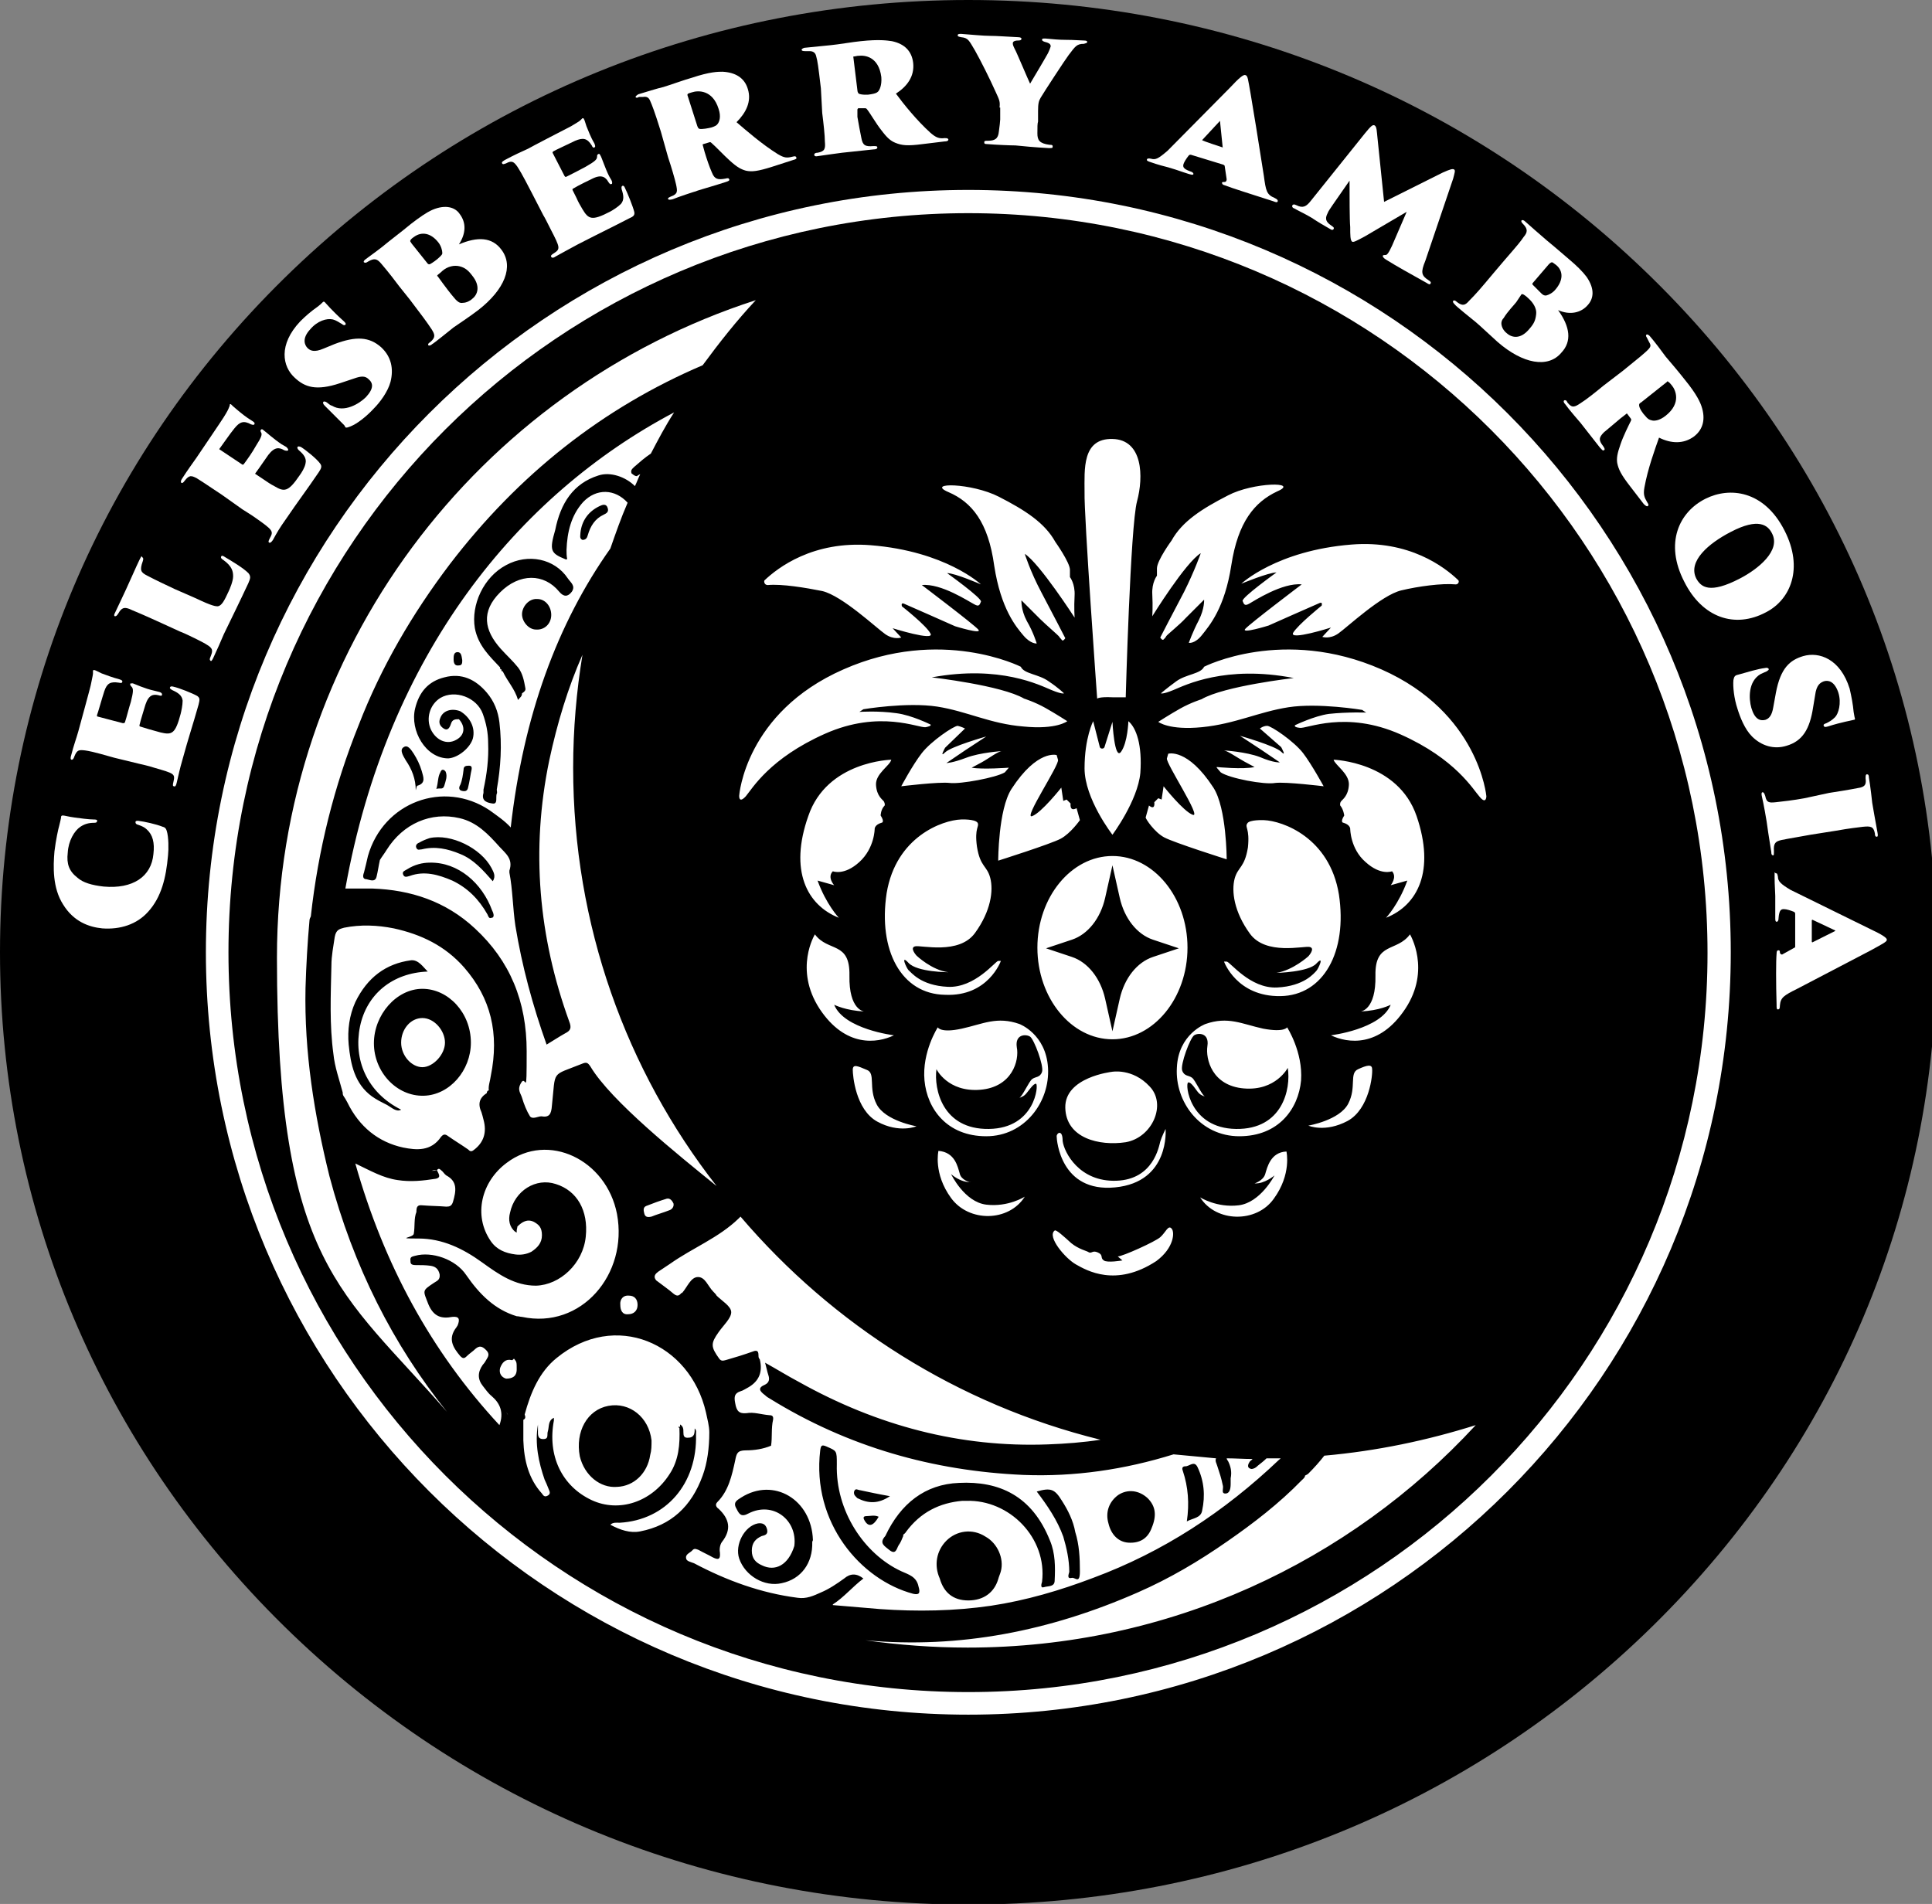 <?xml version="1.0" encoding="UTF-8"?>
<svg id="Calque_1" data-name="Calque 1" xmlns="http://www.w3.org/2000/svg" version="1.1" viewBox="0 0 290.9 286.7">
  <rect x="0" y="0" width="290.9" height="286.7" fill="#808080" stroke="none"/>
  <defs>
    <style>
      .cls-1 {
        fill: #000;
      }

      .cls-1, .cls-2 {
        stroke-width: 0px;
      }

      .cls-3 {
        fill: none;
        stroke: #000;
      }

      .cls-2 {
        fill: #fff;
      }
    </style>
  </defs>
  <path class="cls-1" d="M291.6,143.4c0-38.4-15.2-74.4-42.8-101.5C221.3,14.9,184.7,0,145.8,0S70.3,14.9,42.8,41.9C15.2,69,0,105.1,0,143.4s15.2,74.4,42.8,101.5c27.5,27,64.1,41.9,103,41.9s75.5-14.9,103-41.9c27.6-27.1,42.8-63.1,42.8-101.5"/>
  <g>
    <g>
      <path class="cls-3" d="M93.4,196.5c0,.8.3,1.5,1.2,1.4.8,0,1.4-.5,1.4-1.4s-.5-1.4-1.3-1.4c-.8-.1-1.4.5-1.3,1.4M97.9,219.1c-.4,2.7-2.4,4.7-5,4.8-2.5.2-4.9-1.7-5.6-4.6-.7-3.7,1.1-7,4.3-7.6s6.1,1.7,6.5,5.2c0,.8,0,1.5-.2,2.2M106.8,215.7c0-1-.3-2-.5-3-2.4-10.5-13.7-15.4-22.5-8.2-2.6,2.1-3.9,5.2-4.8,8.5.1.3.2.6-.2.8v3.1c.1,3,.8,5.8,2.8,8,.2.3.4.6.9.3.5-.3.2-.7.1-1-.2-.5-.4-1-.6-1.4-.9-2.6-1.5-5.4-1-8.3v.8c0,.7-.1,1.4.8,1.4s.5-.7.7-1.2c.2-.7,0-1.6.9-2v.4c-1,5.3,1.2,9.9,5.7,12,4.1,1.9,9,.3,11.7-3.9,1.4-2.1,1.6-4.5,1.5-7h-.1v-.2c.1,0,.2.1.2.1v-.4c.5.3.5.7.5,1.2s.1.8.6.8.8-.1,1-.5c.1-.3.1-.6.1-.9.3.3.2.6.2.9.2,7.4-4.5,12.9-11.5,13.3-.4,0-1-.1-1.4.3,1.5.8,3,1.3,4.5,1,4.6-.9,7.7-3.7,9.4-8.4.7-1.9,1-4.2,1-6.5M100.4,180.5c-1,.3-2.1.7-3.1,1.1-.5.2-.4.7-.3,1.1.1.4.3.7,1.1.5.7-.3,1.8-.6,2.8-1,.4-.2.6-.6.5-1-.2-.4-.5-.8-1-.7M74.2,132.7c-1.5-1.7-2.9-3.3-4.9-4.1-1.9-.8-3.8-1.2-5.8-.7-.3,0-.6.2-.8-.2-.2-.4.1-.7.4-.8.5-.3,1-.5,1.6-.7,3.2-.7,7.7,1.5,9.3,4.5.3.6.7,1.2.2,2M74,138.2c-.4.2-.5-.3-.6-.5-1.3-2.3-3-4-5.3-5.1-2.1-.9-4.2-1.5-6.4-.7-.4.1-.8.3-1-.2s.3-.6.6-.8c1.1-.7,2.3-1,3.4-1,4.3-.1,7.9,3.1,9.4,7.2.3.6.3,1,0,1.1M60.8,112.5c.6-.4,1.1.4,1.5,1,.5.8.9,1.6,1.2,2.6.2.8.7,1.8-.6,2.2-.2,0-.2.4-.3.7,0-1.7-.6-3.2-1.5-4.5-.4-.7-1-1.6-.3-2M62.5,106.7c.6-2.5,2-4.1,4.4-4.7,2.6-.7,4.7.3,6.4,2.3,1.1,1.3,1.7,2.8,1.9,4.5.4,3.4.2,6.7-.4,10.1,0,.2.1.5,0,.6-.2.5.2,1.6-.6,1.5-.7-.1-1.8-.3-1.4-1.6v-.5c.5-2.3.8-4.6.7-7,0-1.6-.3-3-.8-4.4-.9-2.5-4.2-3.7-6.4-2.4-1.6,1-2.2,3.1-1.4,4.8.8,1.6,2.4,2.3,3.8,1.5,1.3-.7,1.4-2,.4-3.1-.5,0-1,0-1.2.7-.2.6-.5,1.1-1.1.7s-.8-.9-.5-1.6c.4-1.1,1.7-1.5,3-1,1.5.9,2.3,2.5,1.9,4.1-.4,1.4-2.2,2.9-3.7,3-3.4,0-5.8-4.2-5-7.5M68.3,99.3c0-.5,0-1.1.6-1.1s.6.7.7,1.2c0,.4,0,.8-.5.8-.6.1-.8-.3-.8-.9M76.2,85.1c3.3-1.8,7.3-1,9.3,2,.4.6,1.2,1.1.6,2q-.9,1.2-1.9,0c-2.3-2.8-6-2.8-8.9.1s-2.4,5.7.1,8.5c.9,1,1.8,1.8,2.6,2.8.7.9.9,2,1.1,3.1.1.4-.2.6-.5.8,0,.5-.3.6-.6,1-.5-1.7-1.6-2.8-2.3-4.3-.2,0-.2-.1-.2-.3-.2,0-.2-.1-.2-.3-1.6-1.7-3.3-3.3-3.8-5.9-.6-3.5,1.3-7.7,4.7-9.5M87.4,80.2c.2-1.8,1.2-3.2,2.9-4,.4-.2,1-.4,1.2.3.2.6-.2.8-.6,1-1.3.6-2,1.7-2.4,3.1-.1.4-.3.7-.8.7-.5-.2-.3-.7-.3-1.1M80.7,94.8c-1.1,0-2.1-1.2-2.1-2.3s1-2.4,2.3-2.3c1.2,0,2.1,1.1,2.1,2.4s-1,2.3-2.3,2.2M70.9,116.4c-.1.5-.2,1.3-.4,2.1-.1.6-.4.7-.9.6-.6-.1-.5-.6-.3-.9.3-.7.4-1.5.5-2.3,0-.5.3-.6.8-.6.5,0,.5.3.3,1.1M66.9,118.3c-.2.7-.7.3-1.2.5.3-1,.2-1.8.6-2.5.2-.6.6-.4.8-.1.3.7,0,1.4-.2,2.1M86.3,115.6c0-5.8.5-11.5,1.4-17-2.2,5-3.8,10.3-5,15.9-2.8,13.5-1.6,26.6,3,39.3.4,1,.2,1.4-.6,1.8-.9.5-1.8,1.1-2.8,1.7-2.1-5.9-3.7-11.8-4.7-17.9-.4-2.7-.4-5.4-.9-8v-.3c.6-1.8-.6-2.6-1.5-3.6-1.7-1.9-3.4-3.7-6-4.3-4.3-1-8.5.8-11,4.8-.3.5-.7,1-1,1.5-.2.9-.3,1.7-.5,2.5-.2.9-1,.5-1.5.4-.6,0-.6-.5-.4-1,.2-.8.4-1.6.6-2.5,2.3-8.1,11.4-11.5,18.3-6.9,1.1.8,2.3,1.6,3.2,2.6,1.9-16.8,7-30.7,15-42,.8-2.3,1.6-4.6,2.6-6.9-1.9-2.1-4.7-2.2-6.7-.1-1.8,2-2.4,4.5-2.5,7.2,0,.4,0,.9.1,1.4-.1,0-.2.1-.3,0-2.2-.9-2.4-1.3-1.5-4.4.8-4,2.7-7,6.5-8.2,1.8-.6,4.1.2,5.5,1.6.3-.6.5-1.2.8-1.8-.2.1-.4.2-.5.3-.4,0-.6-.3-.8-.4-.2-.5.1-.7.4-1,.8-.7,1.6-1.4,2.5-2,1.1-2.1,2.2-4.2,3.5-6.2-23.5,12.4-43.2,36.4-49.5,71.7h4.1c5.7.2,11,1.9,15.4,6,5.3,4.9,7.8,11,7.8,18.5s-.1,3.5-.8,4.7c-.7,1.1-.1,1.6.1,2.3.3,1,.7,2,1.2,2.8.4.5,1.2,0,1.7,0,1.2.2,1.5-.3,1.6-1.6.6-5.5-.2-4.4,4.5-6.3.7-.3.9-.2,1.3.4,3.1,5.2,13.2,13.3,19,18-13.6-17.4-21.6-39.3-21.6-63M108.2,217.1h-.3.3M65.8,176.2c-.3,0-.5,0-.8.1.2,0,.5,0,.8-.1M167.5,105h2c0,.1.7-25.8,1.7-29.5s.9-9.3-3.7-9.4-4.2,4.6-4.2,8c-.1,3.4,1.9,31.1,1.9,31.1,0,0,.3-.3,2.3-.2M197,221.9c-.1.1-.3.2-.5.3,0,.3-.3.5-.5.7-3.4,3.5-7.3,6.5-11.2,9.2-4.3,3-8.7,5.6-13.5,7.7-13.2,5.8-26.8,8.5-41,7.2,5,.7,10.2,1.1,15.4,1.1,30.3,0,57.5-12.9,76.5-33.5-7.3,2.3-14.9,3.9-22.8,4.6-.7.9-1.5,1.8-2.4,2.7M46,148.8c.1-3.4.3-6.9.6-10.2,0-.2.1-.4.2-.6,1.1-10,3.5-19.6,7.2-28.8,3.4-8.8,8.1-16.8,13.7-24.2,10.4-13.6,23.1-23.6,38.1-30,2.5-3.4,5.1-6.7,8-9.8-41.8,13.5-72.1,52.7-72.1,99s9.7,50.1,25.6,68.4c-8.1-10.1-14.1-21.9-17.7-35.5-2.3-9.3-3.8-18.7-3.6-28.3M145.8,254.8c-61.5,0-111.4-49.9-111.4-111.4s49.9-111.3,111.4-111.3,111.3,49.9,111.3,111.4-49.8,111.3-111.3,111.3M145.8,28.6c-63.4,0-114.8,51.4-114.8,114.8s51.4,114.8,114.8,114.8,114.8-51.4,114.8-114.8S209.2,28.6,145.8,28.6M180.8,83.3s-.9,2.6-2.5,5.8c-1.7,3.2-3.6,6.9-3.6,6.9,0,0,.3.5.5.3s.3-.3.4-.5,2.1-1.8,2.9-2.7l2.8-2.8s.1,1.3-.8,3.1c-.9,1.7-1.5,3.4-1.5,3.4,0,0,.9.2,2-1.2s3.4-4,4.4-10.5,3.5-9.5,6.9-11.1c3.5-1.5-3.6-1.4-7.4.6-3.9,2-6.9,3.9-8.5,6.8,0,0-2.2,3-2.2,4.2v1.1s-.8,1-.7,2.8c.1,1.8,0,3.3,0,3.3,0,0,5-8.1,7.3-9.5M175.3,126.1c1.5.8,9.4,3.3,9.4,3.3,0,0,0-7.7-2-10.8-3.9-6-6.8-5.1-6.8-5.1l-.2.7c-.2.7,5.3,9,3.9,8.5s-4.4-4.3-4.4-4.3l-.3,2-.5-.2-.6.6s.2,1.3-.8.5l-.5,1.8c0,.2,1.3,2.2,2.8,3M77,204.8c-.9-.2-1.4.4-1.7,1.2-.2.8.2,1.4.9,1.6.9,0,1.6-.3,1.6-1.4s0-1.1-.4-1.6c-.1,0-.2.3-.4.2M92.9,182.8c-1.6-8.2-10.4-12.4-16.6-7.7-3.8,2.8-5.1,7.9-2.4,11.8.9,1.3,2.2,1.8,3.7,2,.8.1,1.6,0,2.4-.4.9-.6,1.6-1.3,1.6-2.5s-.5-1.6-1.2-2c-1-.5-1.8,0-2.5.7,0,.2-.1.4-.1.6v.3c-.1,0-.1-.1-.2-.1-.9-.7-1.1-1.8-.8-2.9.7-3.3,3.9-5.3,6.9-4.3,3.2,1,4.9,4,4.5,7.9-.4,4.1-3.9,7.3-7.5,7.4-3.2,0-5.6-1.7-8.1-3.5-2.9-2.1-6-3.6-9.6-3.6s-.8-.1-.7-.7c.2-1.1,0-2.3.4-3.3,0-.7.1-1.1.9-1,1.2.1,2.4.1,3.6.2.5,0,.8-.1,1-.7.5-1.7.7-3.1-1-4-.3-.2-.5-.6-.8-.8-.2-.2-.4-.3-.6,0,.1.4.8,1.1-.2,1.3-1.9.3-3.8.5-5.7.2-2.2-.3-4.1-1.4-6.4-2.5,4.3,15.2,11.4,28.3,21.7,39.4.7-1.9.1-3.3-1.2-4.4-.5-.4-.9-1-1.3-1.5q-1.2-1.5,0-3.2c.2-.2.4-.5.5-.7.3-.5.6-.9,0-1.5s-1-.7-1.6-.2c-.4.4-.9.7-1.3,1.1-.4.4-.6.4-1,0-1.1-1.3-1.9-2.6-.6-4.3.1-.1.1-.2.2-.3.4-1,.2-1.4-.8-1.3-1.6.3-2.8,0-3.6-1.9-.8-2.1-1-2,.8-3.2.4-.3,1-.4.9-1.3-.2-.9-.7-1.2-1.4-1.3-.7-.1-1.4-.1-2.2-.1s-.8-.3-.8-.7c-.1-.6.4-.6.7-.7,2.5-.7,6.1.5,7.7,2.9,2,2.9,4.3,5.2,7.6,6.2.3,0,.6.1.8.1,8.9,1.9,16-6.4,14.3-15.5M76.5,213.1c-.1-.1-.2-.3-.2-.4,0,0,.1.3.2.4M123.5,218.4c.1-.7.2-.9.9-.6,1.6.7,1.6.6,1.6,2.7-.2,7,4.1,13.5,9.7,16.1,1.1.5,2.3.8,2.6,2.3.3,1,.1,1.3-.8,1.1-7.9-2.1-15.3-10.7-14-21.6M132.3,228.4c-.8,1.4-1.5,1.6-2.1.6-.3-.5-.2-.7.3-.7s1.2-.2,1.8.1M128.6,224.6c.2-.6.6-.2.9-.2,1.4.3,2.8.6,4.5.9-1.8,1.2-3.3,1.1-4.9.3-.3-.3-.6-.5-.5-1M144.4,223.3c6-.3,11,1.9,13.7,8.7.8,1.9.8,4,.7,6,0,1-1,.8-1.6,1s-.4-.5-.3-.8c.8-6.6-4.9-12.4-11.4-12.2h-.6c-3.4.3-6.3,1.7-8.5,4.7-.1.2-.3.3-.4.4v.2c-.2.5-.4,1-.7,1.4-.3.5-.4,1.5-1.4.7-.7-.6-1.6-1-.6-2.1,2.3-4.9,6-7.8,11.1-8M159.9,226c.9,1.4,1.7,3,2,4.7.6,1.9.7,3.9.7,5.9s-.7.9-1.2,1c-.8.2-.5-.5-.4-.9,0-1.8-.4-3.6-.9-5.3-.9-2.5-2.4-4.7-4-6.8,2.1-.6,2.7-.4,3.8,1.4M150.7,236.6c-.1.4-.3.8-.4,1.2-.6,2-2.2,3.2-4.5,3.2s-3.7-1.2-4.3-3.3c-.9-2-.5-4.2,1-5.7s3.9-1.9,5.9-.6c1.8,1,2.8,3.3,2.3,5.2M117.7,238.4c-2.6.6-5.5-1.1-6.4-3.7-.7-2.1.8-4.9,2.8-5.3.7-.1,1.2.1,1.4.9.2.8-.4.9-.8,1-.9.4-1.5,1-1.5,2.2s.6,1.8,1.5,2.2c2,1,4,0,4.9-2.9.5-3.9-3.2-6.8-6.9-4.9-1.1.6-1.4.1-1.8-.7-.6-1,.1-1.3.7-1.7,4.9-3.1,10.6.3,10.8,6.4,0,.1-.1.2-.1.3.1,3.2-1.7,5.6-4.6,6.2M168.4,225.1c1.4-.9,3.1-.7,4.4.5,1.2,1.2,1.4,2.6.6,4.5-.6,1.6-1.8,2.3-3.5,2.2-1.5-.1-2.6-1.2-3-2.9-.5-1.7.1-3.3,1.5-4.3M178.5,220.8c.6,0,1.3-.9,1.8.1,1,2.1,1.2,4.3.7,6.6-.2,1.1-1.4,1.1-2.3,1.6.4-2.7.2-5.2-.6-7.6-.2-.5,0-.7.4-.7M125.4,241.7c2.4.2,4.7.4,7.1.6,5.6.4,11.2.3,16.7-.5,5.3-.8,10.4-2.3,15.4-4.2,10.5-3.9,19.7-9.9,28-17.8.1-.1.2-.1.2-.2h-2.1c-.4.4-.8.7-1.3,1.1-.3.3-.6.5-1,.5-.4-.1-.6-.3-.4-.8.1-.2.2-.4.4-.5l.2-.2c-1.3,0-2.6-.1-3.9-.1,0,.1.1.3.2.4.4.8.6,1.6.4,2.6v.8c0,.7-.1,1.5-.8,1.5s-.2-.8-.4-1.3c-.2-1-.5-1.9-.8-2.8-.1-.4-.4-.8-.2-1.2-2.1-.2-4.3-.4-6.4-.6-7.4,2.3-14.9,3.4-22.6,3.1-13.6-.6-26.4-4.2-38.2-11.5-.2-.1-.5-.3-.7-.5-.8-.6-1.2-1.1,0-1.6.6-.3.7-.8.5-1.4s-.3-1.2-.5-1.9c1.8,1,3.4,2,5.1,2.9,11.8,6.6,24.3,9.9,37.5,9.4,2.7-.1,5.3-.3,7.9-.7-21.5-5.3-40.3-17.3-54.2-33.6l-.3.3c-3,2.9-6.9,4.4-10.3,6.8-.6.4-1.2.8-1.8,1.2-.4.3-.8.7-.3,1.3.9.7,1.8,1.3,2.6,2,.5.4.8.4,1.2-.1h.1c.8-.9,1.3-2.4,2.4-2.4s1.5,1.4,2.3,2.2c.2.2.4.4.5.6.8.8,2.2,1.6,2.2,2.5s-1.2,2-1.9,3c-1.2,1.7-1.2,2.2.1,4,.3.4.6.3,1,.2,1.4-.4,2.7-.8,4.1-1.3.5-.2.8-.1.8.5s.1.5.2.7q.7,2.8-1.7,4.2c-.4.2-.8.5-1.2.6-.9.3-1,.8-.8,1.8.2,1.2.6,1.6,1.7,1.5,1.1-.2,2.2.2,3.4.3.4,0,.7.1.6.7-.3,1.3-.1,2.6-.3,3.9-1.2.5-2.5.7-3.8.7s-1.4.5-1.6,1.5c-.5,2.3-1,4.6-2.7,6.3-.4.4-.1.8.2,1,1.6,1.5,2,3.1.5,5-.3.4-.4,1.1-.3,1.6.1,1.1-.3,1.1-1.1.7-.7-.4-1.4-.7-2.1-1.1-.3-.1-.6-.3-.9,0-.3.4-1.1.6-1,1.2,0,.5.7.6,1.2.8,4.9,2.6,10.1,4.5,15.6,5.2,1.3.2,2.4-.3,3.5-.8,1.2-.5,2.4-1.3,3.5-2.1q1.4-1.2,2.9,0c-1.7,1.3-2.9,2.8-4.6,3.9M208,100.8c-14.8-6.5-26.7-.4-26.7-.4-.5,1.1-2.7,1.1-4.2,2.2s-2.3,1.8-2.3,1.8c0,0,.2.2,1.9-.5,1.7-.7,7.8-3.8,18.1-1.8,0,0-10.5,1.2-13.9,3.2,0,0-1.6.5-3.2,1.4s-3.3,2-3.3,2c0,0,1.6,1.3,6.6.8s8.5-2.3,13-3,11.1.4,11.1.4l.6.4s-2.8-.1-5.6.2c-2.2.3-5.1,1.7-5.1,1.7,0,0-.3.3.7.4,1,.2,6.9-2.7,15.2,1,8.3,3.7,10.9,8.3,11.9,9.4,1,1.2,1-.1,1-.1,0,0-1.1-12.6-15.8-19.1M192.2,86.2s-5.3,3.8-5.1,4.3c.2.5.3.8,1,.4s5-3.2,7.9-2.9c0,0-7.8,5.9-8.5,6.7-.7.8,3.5-.5,3.5-.5,0,0,7.2-3.2,7.7-3.4.5-.2.3.4.3.4,0,0-3.6,2.9-4.3,4.1-.6,1.2,5.7-.8,5.7-.8l-1.3,1.4s1.1.4,2.4-.5,6.5-5.8,9.5-6.5c2.5-.6,6.1-1.1,8.2-.9.4,0,.6-.5.3-.7-2-1.9-7.3-6-16-5.3-11.3.9-16.6,5.9-16.6,5.9,0,0,4.1-1.7,5.3-1.7M150,236.2v.8c0-.2,0-.5,0-.8M145.3,109.7s-.6-.3-1.1-.4c-.6,0-4,2.3-5.4,4.1-1.4,1.8-3.1,5-3.1,5,0,0,5.7-.7,7.3-.5,1.6.2,7-.8,8.3-1.6l.6-.7s-4,.3-5.6,0c0,0,.4-.2,1.5-.8,1.1-.6,2.5-1.7,3.1-1.7,0,0-3.3.2-5.4,1s-3,.8-3,.8l2.8-1.9,3.2-2.1s-5.3,1.5-6.2,2.4c-.9.9,0-.7,0-.7l3-2.9ZM186.5,181.5c-3.3.4-5.8-1.2-5.8-1.2,2.4,3.8,8.5,3.9,11.1.2,2.7-3.7,1.9-7.1,1.9-7.1-2.4.1-2.9,2.4-3.2,3.4-.3,1-1.6,1.4-1.6,1.4,1.5.1,3-1.2,3-1.2,0,0-2.1,4.1-5.4,4.5M158.8,185.3c-1.2.9,1.6,4.2,3.2,5.1s6,3.5,12.1-.5c2.7-2,2.8-4.4,2.3-4.9-.5-.6-.9.6-1.7,1.3-.8.7-5.7,2.9-6.4,2.9l.7.6s-2.3.4-2.8,0c-.6-.4,0-.8-.9-1.2-.9-.4-.9.3-1.5-.1-.1-.1-1.4-.4-2.5-1.3-1.1-1-2.3-2.1-2.5-1.9M211.6,151.9c3.9-5.9.7-11.2.7-11.2-2,2.7-5.3,1.1-5.2,6.2.1,5.2-2.2,5.4-2.2,5.4,2.8-.1,4.5-1,4.5-1-1.5,3.7-9,4.6-9,4.6,2.5,1.2,7.3,1.9,11.2-4M169.5,172c4-.7,6.2-5.7,3.6-8.4-2.6-2.8-5.7-2.2-5.7-2.2,0,0-7.1.8-7,5.4s5.1,5.8,9.1,5.2M213.3,122.9c-2.8-8.2-12.5-8.5-12.5-8.5.2.8,2.4,2.1,2.3,3.8-.1,1.7-1,2.2-1.2,2.5s-.1.6-.1.6c.5.6.6,1.5.6,1.5-.7,1.1-.1,1.1-.1,1.1,1,.3,1,.9,1,.9,0,0,0,3,2.3,5,2.3,2.1,4,1.4,4,1.4.8.9-.2,2.1-.2,2.1l2.5-.7c-1.3,3.6-3.2,5.6-3.2,5.6,4.8-1.9,7.4-7.1,4.6-15.3M204.5,161c-1.4.6-.2,2.7-1.5,5.2s-6,3.3-6,3.3c0,0,2.5,1.1,5.9-.7,3.3-1.8,3.8-7,3.7-7.8,0-.8-.8-.6-2.1,0M186.1,170c-7-.1-7.7-6.8-7.2-7,.5-.1,1.2,1.2,1.6,1.6s.9.5.9.5c-.5-.3-1.4-2.4-1.9-2.8s-1.2-.2-1.5-1.1,1.2-4.9,1.8-5.3c.6-.4,2.3-.4,2,1.6s.7,6,5.5,6.4,6.6-3.1,6.6-3.1c.5,3.2-.8,9.3-7.8,9.2M193.8,154.7s-.4.8-3.6.2c-3.2-.7-5.3-1.9-8.7-.7,0,0-4.1,1.5-4.3,6.6-.3,5.1,3.5,10.3,9.4,10.3s8.9-4.1,9.3-8.4c.3-4.3-2.1-8-2.1-8M63.8,165c-4.1.1-7.5-3.6-7.5-7.9s3.4-8.2,7.3-8.2,7.3,3.6,7.3,8.1c0,4.2-3.2,7.9-7.1,8M58.3,166.4c-.8-.4-1.6-.8-2.3-1.3-2.6-1.9-3.2-4.8-3.5-7.8-.2-2.2.1-4.4,1-6.4,1.8-3.7,4.6-5.8,8.4-6.3,1.1-.1,1.8,1,2.5,1.7-5.3.2-9.2,3.4-10.2,8.3s1,9.9,6.2,12.5c-.7.4-1.4-.3-2.1-.7M69.9,145.7c-2.9-3.3-6.5-5-10.6-5.9-2.5-.5-5-.6-7.5-.1-.7.2-1.2.3-1.4,1.4-.2,1.4-.5,2.8-.5,4.3-.1,4.5-.3,8.9.3,13.3.2,2,.9,3.9,1.4,5.8,0,.2,0,.3.1.5.2.3.4.6.6,1,1.8,3.7,4.7,6,8.4,6.8,2,.4,4.2.6,5.7-1.6.4-.5.7-.4,1.1-.1,1,.7,2,1.3,3,2,.2.2.4.4.8.1q2.3-1.7,1.5-4.6c-.1-.4-.2-.8-.3-1.1-.6-1.3-.3-2.2.8-2.9,0-.2.1-.4.3-.4h0c-.1-.7.2-1.4.3-2.2,1.3-6.4,0-11.7-4-16.3M159.1,171.1c0,.6.6,8.5,8.8,7.7,8.3-.8,7.6-8.8,7.6-8.8,0,0-.6,1.2-.8,1.9s-1,5.7-6.6,5.9c-5.6.2-7.9-4.3-8.1-6,0-1.8-.9-1.2-.9-.7M63.6,153.3c-1.8,0-3.2,1.7-3.2,3.7s1.6,3.7,3.2,3.7,3.4-1.9,3.4-3.7-1.6-3.7-3.4-3.7M183.2,115.6l.6.7c1.3.9,6.6,1.9,8.2,1.6,1.6-.2,7.3.5,7.3.5,0,0-1.8-3.3-3.1-5-1.4-1.8-4.8-4.1-5.4-4.1s-1.1.4-1.1.4l3.2,2.8s.9,1.6,0,.7-6.2-2.4-6.2-2.4l3.2,2.1,2.8,1.9s-.9.1-3-.8c-2.1-.8-5.4-1-5.4-1,.6.1,2,1.1,3.1,1.7s1.5.8,1.5.8c-1.7.4-5.7,0-5.7,0M190.3,123.5s-2.2-.1-2.5.5c-.4.6.4.7.1,3.6-.5,3.1-1.5,2.9-2,4.7-.5,1.9-.1,5,2.3,8.3s8.1,1.8,9,2-.2,1.4-.2,1.4c0,0-2.3,2.1-4.8,2.5,0,0,4.8-.1,6-1.4,1.3-1.4.3.8,0,1.1-.3.3-1.8,2.3-5.9,2.5s-7.1-3.9-7.6-3.9h-.4s1.9,5.3,8.5,5.2c6.5-.1,10.1-6.7,8.8-15.3-1.4-8.6-8.5-11.1-11.3-11.2M51.7,164.7c0,.1.1.1.1.1-.1,0-.1-.1-.1-.1M171.7,116.4c.3-4.2-.6-6.8-1.8-7.8,0,0-.1,3.2-1.1,4.6s-1.3-4.5-1.3-4.5l-1.2,3.8c-.1.3-.6.3-.7,0l-1-3.9s-1.3,2.5-1.3,7.1,4.2,10,4.2,10c0,0,3.8-5.1,4.2-9.3M142.8,74.1c3.5,1.5,6,4.5,6.9,11.1,1,6.5,3.3,9.2,4.4,10.5s2,1.2,2,1.2c0,0-.5-1.7-1.5-3.4-.9-1.7-.8-3.1-.8-3.1l2.8,2.8c.9.9,2.8,2.5,2.9,2.7s.2.2.4.5c.2.2.5-.3.5-.3,0,0-1.9-3.7-3.6-6.9-1.7-3.2-2.5-5.8-2.5-5.8,2.2,1.4,7.5,9.6,7.5,9.6,0,0-.1-1.5,0-3.3s-.7-2.8-.7-2.8v-1.1c0-1.1-2.2-4.2-2.2-4.2-1.6-2.9-4.6-4.8-8.5-6.8-4.1-2.1-11.1-2.2-7.6-.7M115.6,88.1c2.1-.2,5.7.4,8.2.9,3,.7,8.2,5.6,9.5,6.5s2.4.5,2.4.5l-1.3-1.4s6.4,2,5.7.8c-.6-1.2-4.3-4.1-4.3-4.1,0,0-.2-.6.3-.4s7.7,3.4,7.7,3.4c0,0,4.2,1.3,3.5.5s-8.5-6.7-8.5-6.7c2.9-.3,7.1,2.5,7.9,2.9.7.4.8.1,1-.4s-5.1-4.3-5.1-4.3c1.2,0,5.1,1.7,5.1,1.7,0,0-5.3-5-16.6-5.9-8.7-.7-14,3.4-16,5.3-.1.2,0,.7.5.7M158.3,103.9c1.7.7,1.9.5,1.9.5,0,0-.8-.8-2.3-1.8-1.5-1.1-3.7-1.1-4.2-2.2,0,0-12-6.1-26.7.4-14.8,6.5-15.7,19-15.7,19,0,0-.1,1.3,1,.1,1-1.2,3.6-5.7,11.9-9.4,8.3-3.7,14.2-.8,15.2-1s.7-.4.7-.4c0,0-2.8-1.4-5.1-1.7-2.8-.4-5.6-.2-5.6-.2l.6-.4s6.5-1.1,11.1-.4c4.5.7,8,2.6,13,3,5,.5,6.6-.8,6.6-.8,0,0-1.7-1.1-3.3-2-1.6-.9-3.2-1.4-3.2-1.4-3.4-2-13.9-3.2-13.9-3.2,10.3-1.9,16.3,1.2,18,1.9M134.6,155.9s-7.5-.9-9-4.6c0,0,1.8.9,4.5,1,0,0-2.3-.2-2.2-5.4.1-5.2-3.2-3.5-5.2-6.2,0,0-3.2,5.2.7,11.2,3.9,5.9,8.7,5.2,11.2,4M126.3,138.2s-1.9-2-3.2-5.6l2.5.7s-1.1-1.2-.2-2.1c0,0,1.7.7,4-1.4s2.3-5,2.3-5c0,0,0-.6,1-.9,0,0,.6,0-.1-1.1,0,0,0-.9.6-1.5,0,0,.1-.2-.1-.6-.2-.3-1.1-.8-1.2-2.5s2.1-2.9,2.3-3.8c0,0-9.7.2-12.5,8.5-2.9,8.2-.2,13.4,4.6,15.3M161.2,121l-.6-.6-.5.2-.3-2s-3,3.8-4.4,4.3,4.2-7.8,3.9-8.5l-.2-.7s-2.9-.9-6.8,5.1c-2,3.1-2,10.8-2,10.8,0,0,7.9-2.5,9.4-3.3s2.9-2.8,2.9-2.8l-.5-1.8c-1.1.6-.9-.7-.9-.7M150.7,144.7h-.4c-.4,0-3.5,4.1-7.6,3.9s-5.5-2.2-5.9-2.5c-.3-.3-1.3-2.5,0-1.1s6,1.4,6,1.4c-2.5-.3-4.8-2.5-4.8-2.5,0,0-1.1-1.2-.2-1.4.9-.2,6.6,1.3,9-2s2.8-6.4,2.3-8.3-1.5-1.6-2-4.7c-.4-2.9.4-3,.1-3.6-.4-.6-2.5-.5-2.5-.5-2.8.1-9.8,2.6-11.2,11.1-1.3,8.6,2.2,15.2,8.8,15.3,6.5.3,8.4-5.1,8.4-5.1M173.6,144.1c-2.4.8-4.3,3.2-5,6.3l-1.1,4.9-1.1-4.9c-.7-3.1-2.6-5.5-5-6.3l-3.9-1.3,3.9-1.3c2.4-.8,4.3-3.2,5-6.3l1.1-4.9,1.1,4.9c.7,3.1,2.6,5.5,5,6.3l3.9,1.3-3.9,1.3ZM167.5,128.9c-6.2,0-11.3,6.2-11.3,13.8s5.1,13.8,11.3,13.8,11.3-6.2,11.3-13.8-5.1-13.8-11.3-13.8M144.5,176.7c-.3-1-.7-3.2-3.2-3.4,0,0-.8,3.4,1.9,7.1,2.7,3.7,8.7,3.6,11.1-.2,0,0-2.5,1.6-5.8,1.2s-5.3-4.6-5.3-4.6c0,0,1.4,1.3,3,1.2-.1.1-1.5-.3-1.7-1.3M132.1,168.9c3.3,1.8,5.9.7,5.9.7,0,0-4.7-.8-6-3.3s-.1-4.7-1.5-5.2c-1.4-.6-2.1-.9-2.1,0,0,.8.4,6,3.7,7.8M148.9,170c-7,.1-8.3-6-7.9-9,0,0,1.7,3.5,6.6,3.1,4.8-.4,5.9-4.4,5.5-6.4-.3-2,1.4-2,2-1.6s2.1,4.4,1.8,5.3c-.3.9-1,.7-1.5,1.1s-1.4,2.5-1.9,2.8c0,0,.5-.1.9-.5s1.2-1.7,1.6-1.6-.1,6.7-7.1,6.8M157.8,160.8c-.3-5.1-4.3-6.6-4.3-6.6-3.4-1.2-5.5,0-8.7.7s-3.6-.2-3.6-.2c0,0-2.4,3.7-2,8s3.4,8.4,9.3,8.4c5.8,0,9.6-5.2,9.3-10.3"/>
      <path class="cls-3" d="M22.3,137.3c-1.7,1.9-4.2,2.7-6.9,2.5-2-.2-4.3-1-5.9-3.6-1.6-2.5-1.5-5.7-1.3-8,.2-1.7.6-3.5.7-3.8.1-.4.3-1.2.3-1.4s.2-.2.3-.2c.2,0,.9.2,1.7.3.7.1,2.2.3,2.9.3s.5.2.5.3-.1.2-.4.2c-.9,0-1.5.2-2.1.6-.9.6-1.8,2.1-1.9,3.9-.2,1.7.2,2.8,1.5,3.8.8.7,2.1,1.1,3.9,1.3,4.4.4,7.2-1.5,7.5-4.9.2-1.7-.1-2.9-1-3.7-.3-.3-.7-.5-1.3-.7-.4-.1-.4-.3-.4-.4,0-.2.2-.2.4-.2.9.1,2.7.5,3.7.9.4.1.5.3.6.6.3.9.3,2.8.2,3.7-.3,3.4-1,6.3-3,8.5"/>
      <path class="cls-3" d="M17.2,114.1c-3.5-1-3.8-1-4.4-1.1-.9-.1-1.2-.1-1.6.9-.1.3-.2.5-.4.5s-.2-.3-.1-.6c.4-1.6.8-2.6,1.1-3.7.1-.4,1.9-6.9,1.9-7.1.2-1,.3-1.4.3-1.6v-.4c0-.1.1-.1.2-.1s.5.2,1.1.5c.8.3,1.6.6,2.7.9.3.1.5.2.4.4,0,.1-.1.2-.5.1-1.3-.2-1.8.1-2.2,1.3-.3.9-1,3.4-1.1,3.6,0,.1,0,.2.1.2l3.8,1c.1,0,.2,0,.3-.1.3-.9.6-2.2.9-3.1.4-1.6.4-2,.1-2.3-.2-.2-.2-.3-.2-.4s.1-.1.4-.1c.3.1,1.8.8,3.2,1.1l.8.2c.3.1.4.2.4.4s-.2.2-.5.1c-.8-.2-1.5-.1-2,1.4-.1.4-.7,2.2-.9,3.1,0,.1,0,.2.1.2l1.3.4c.7.2,1.1.3,1.8.5,1.7.4,2.2.2,3-2.8.1-.4.3-1.3.3-2-.1-.8-.7-1.2-1.6-1.6-.1-.1-.4-.2-.3-.4,0-.1.2-.2.5-.1.9.2,2.9,1,3.6,1.4.4.3.4.5.2,1.3-.9,3.2-1.5,4.9-2.4,8.2-.5,1.7-.6,2.4-.9,3.6-.1.4-.2.6-.4.5-.2,0-.2-.2-.1-.6.3-1.3.2-1.3-2.9-2.2-.9-.3-1.9-.5-2.3-.6l-3.7-.9Z"/>
      <path class="cls-3" d="M29.5,90.1c2.5,1.2,3,1.2,3.3,1.2.6-.1,1-.9,1.6-2.2.2-.4.7-1.6.7-2.3s-.1-1.5-1.5-2.5c-.2-.1-.4-.3-.3-.5.1-.2.3-.1.6.1,1,.6,2.7,1.6,3.5,2.4.4.5.3.8,0,1.5-1.4,3-2.2,4.6-3.7,7.7-.7,1.6-.8,1.9-1.6,3.6-.2.4-.3.5-.4.4-.1-.1-.2-.2,0-.6.5-1.3.4-1.4-2.4-2.8-.8-.4-1.9-.9-2.2-1l-3.5-1.6c-3.3-1.5-3.5-1.5-4.1-1.8-.8-.3-1.2-.2-1.7.7-.2.3-.3.4-.5.4-.2-.1-.1-.3.1-.7.7-1.5,1.1-2.3,1.6-3.4.2-.4,1.6-3.6,2-4.4s.3-.5.4-.4c.2.1.2.3.1.6-.5,1.4-.3,1.7.7,2.2.6.3.7.4,4.1,2l3.2,1.4Z"/>
      <path class="cls-3" d="M33.4,74.5c-3-2-3.3-2.2-3.8-2.5-.8-.4-1.1-.5-1.8.4-.2.3-.4.4-.5.3s-.1-.3.1-.6c.9-1.4,1.5-2.2,2.2-3.2.2-.3,4-5.9,4.1-6.1.5-.8.7-1.2.8-1.5.1-.2.1-.3.1-.4q.1-.1.2,0c.1.1.4.4.9.8.6.5,1.3,1.1,2.3,1.7.3.2.4.3.3.5-.1.1-.2.1-.5,0-1.1-.6-1.7-.4-2.5.6-.6.7-2.1,2.9-2.2,3-.1.1-.1.2,0,.2l3.3,2.2c.1.1.2.1.3,0,.6-.8,1.3-1.8,1.8-2.7.9-1.4,1-1.8.8-2.1-.1-.2-.1-.3,0-.4s.2-.1.4.1c.3.2,1.5,1.3,2.7,2.1l.7.4c.2.2.3.3.3.5-.1.1-.3.1-.6,0-.7-.4-1.4-.6-2.4.7-.3.4-1.3,1.9-1.9,2.7-.1.1-.1.2,0,.2l1.2.8c.6.4,1,.7,1.6,1,1.5.9,2.1.9,3.8-1.6.3-.4.8-1.2.9-1.8.2-.8-.3-1.4-1-2-.1-.1-.3-.3-.2-.5.1-.1.2-.1.5,0,.8.5,2.4,1.8,2.9,2.5.3.4.2.7-.2,1.3-1.9,2.8-3,4.2-4.9,7-1,1.4-1.4,2.1-2,3.2-.2.3-.4.5-.6.4-.1-.1-.1-.2.1-.6.6-1.1.6-1.2-2.1-3.1-.7-.5-1.7-1.1-2-1.3l-3.1-2.2Z"/>
      <path class="cls-3" d="M47.8,46.2c.4-.3.5-.4.8-.7.1-.1.2-.1.3,0,.2.2,1.1,1.3,2.9,2.9.3.3.3.4.2.5s-.3.1-.5-.1c-.4-.2-.7-.5-1.4-.7-.9-.2-2.3.2-3.4,1.5-1.3,1.4-.8,2.4-.4,2.8.4.4,1,.7,2.4.1l1.7-.7c3.2-1.2,5.2-1.1,7,.5,1.5,1.4,1.9,3.2,1.4,5.2-.4,1.5-1.6,3.1-2.5,4-1.1,1.2-2.5,2.3-3.5,2.7s-.7.1-1-.2c-1-1-2.3-2.3-2.9-2.9-.3-.3-.3-.5-.2-.6s.4,0,.5.1c.2.1.4.4.8.5,1.8,1.1,4.1-.3,5.1-1.3,1.2-1.3,1.1-2.1.4-2.7-.5-.5-1.1-.5-2.2-.1l-2.1.7c-3.6,1.2-5.3.6-6.8-.8-1.9-1.7-2.5-5,.8-8.5.8-.8,1.6-1.5,2.6-2.2"/>
      <path class="cls-3" d="M66.7,42.7c.3.4,1.1,1.5,1.9,2.4.3.3.6.6,1.1.5.5,0,1.1-.3,1.4-.6.8-.6,1.3-1.9,0-3.5-.6-.8-1.1-1.2-1.9-1.4-.8-.2-1.8,0-2.6.7-.3.3-.6.5-.7.6-.1.1-.1.2,0,.2l.8,1.1ZM64.4,39.7c.1.1.2.1.3.1.4-.2,1.1-.7,1.5-1.1.3-.3.4-.4.4-.6,0-.4-.2-1.1-.6-1.6-1.1-1.4-2.5-1.7-3.7-.8-.3.2-.5.4-.5.5-.1.1,0,.2.2.5l2.4,3ZM60.1,43.1c-1.8-2.4-2.3-2.9-2.7-3.4-.6-.7-1-.9-2-.3-.3.2-.4.2-.6.1-.1-.1,0-.3.3-.5.8-.6,2.1-1.5,3.4-2.6,1.8-1.4,2.8-2.2,3.4-2.7,1.3-1,2.3-1.7,3.2-2.1,2.1-.9,3.5-.3,4.1.6,1,1.3,1,2.9-.1,4.6,2.8-1.2,5-1.1,6.4.8,1.9,2.5.5,6-3.5,9.1-.9.7-3.1,2.2-3.7,2.6-.5.4-3.1,2.5-3.2,2.5-.2.2-.5.3-.6.2-.1-.2,0-.3.3-.5.8-.7.7-1.1.2-1.9-.8-1.2-1.4-2-3.3-4.5l-1.6-2Z"/>
      <path class="cls-3" d="M80.1,29.1c-1.7-3.3-1.9-3.5-2.2-4-.5-.7-.8-1-1.7-.5-.3.1-.5.2-.6,0s.1-.3.4-.5c1.5-.8,2.4-1.2,3.5-1.7.3-.2,6.3-3.3,6.5-3.4.8-.5,1.2-.7,1.4-.9.1-.1.2-.2.3-.3.1,0,.2,0,.2.1.1.1.2.5.4,1.1.3.7.6,1.6,1.2,2.6.1.3.2.5,0,.6-.1.1-.3,0-.4-.3-.7-1.1-1.3-1.2-2.5-.7-.8.4-3.2,1.5-3.3,1.6s-.1.1-.1.2l1.8,3.5c.1.1.1.2.3.1.8-.4,2-1,2.9-1.5,1.4-.8,1.7-1.1,1.7-1.5s.1-.3.2-.4c.1-.1.2,0,.3.2.2.3.7,1.9,1.3,3.1l.4.7c.1.2.1.5,0,.5-.2.1-.3,0-.5-.3-.4-.7-1-1.2-2.4-.5-.4.2-2.1,1-2.9,1.5-.1,0-.1.1-.1.2l.6,1.2c.3.7.5,1,.9,1.7.9,1.5,1.4,1.8,4.1.4.4-.2,1.2-.7,1.7-1.2.5-.6.4-1.3.1-2.2,0-.1-.1-.4.1-.5.1-.1.3,0,.4.3.4.8,1.2,2.8,1.4,3.6.1.5-.1.7-.8,1-2.9,1.5-4.6,2.3-7.7,3.9-1.5.8-2.2,1.2-3.3,1.8-.3.2-.5.3-.7.1-.1-.2,0-.3.3-.5,1.1-.7,1.1-.8-.4-3.7-.4-.8-.9-1.8-1.1-2.1l-1.7-3.3Z"/>
      <path class="cls-3" d="M105,19c.1.2.1.3.3.4.4.1,1.4-.1,1.8-.2.6-.2.8-.3,1-.6.2-.3.5-1,.1-2.2-.9-2.9-3.1-2.8-4-2.5-.3.1-.4.1-.6.2q-.1.1-.1.2l1.5,4.7ZM99.5,19.8c-1-3.2-1.3-3.9-1.6-4.6-.2-.5-.5-.7-1.1-.6h-.6c-.3.2-.5.1-.5,0s.1-.2.4-.4c1-.3,2.9-.9,3.8-1.1,1-.3,3.2-1.1,4.3-1.4,2.7-.9,3.9-.9,4.6-.9,1.9.1,3.3.9,3.8,2.6.6,1.9-.3,3.6-1.7,5,1.4,1.2,3.8,3.3,6.2,4.8,1,.6,1.4.6,2.2.4.4-.1.5-.1.6.1s-.1.3-.5.4l-3.1,1c-2.2.7-3.1.8-4,.6-.7-.2-1.3-.5-2.4-1.5-.9-.8-2.2-2.2-2.8-2.7q-.1-.1-.2-.1l-1,.3s-.1,0-.1.1l.3,1.1c.3,1,.7,2.2,1.1,3.1.4,1,.9,1.1,2,.9.4-.1.5-.1.6.1s-.2.3-.5.4c-1.8.6-4.4,1.3-4.5,1.4-.1,0-2.8.9-3.5,1.2-.4.1-.6.1-.7,0-.1-.2.2-.3.4-.4,1.1-.4,1-.8.8-1.8-.2-.9-.7-2.6-1.2-4.1l-1.1-3.9Z"/>
      <path class="cls-3" d="M129.1,13.6c0,.2.1.4.2.5.4.2,1.4.2,1.8.1.6-.1.9-.2,1.1-.4.2-.2.6-.9.5-2.2-.4-3.1-2.5-3.3-3.4-3.2-.3,0-.5.1-.7.1s-.1.1-.1.2l.6,4.9ZM123.6,13.3c-.4-3.4-.5-4.1-.7-4.8-.1-.5-.4-.8-1-.8h-.7c-.4,0-.5-.1-.5-.2s.1-.2.4-.3c1.1-.1,3-.3,4-.4,1.1-.1,3.4-.5,4.5-.6,2.8-.3,4-.1,4.7,0,1.9.4,3,1.5,3.2,3.3.2,2-.9,3.5-2.6,4.6,1.1,1.5,3.1,4,5.2,5.9.8.7,1.3.9,2.1.8.4,0,.5,0,.6.2,0,.2-.2.3-.6.3l-3.3.4c-2.3.3-3.1.2-4.1-.2-.7-.3-1.2-.7-2.1-1.9-.8-1-1.7-2.6-2.2-3.2q-.1-.1-.2-.1h-1.1c0,.1-.1.1-.1.2v1.1c.2,1.1.4,2.3.6,3.2.2,1.1.6,1.3,1.8,1.2.4,0,.6,0,.6.2s-.2.3-.6.3c-1.9.2-4.6.5-4.7.5s-2.9.4-3.6.5c-.4.1-.6,0-.6-.2s.2-.3.5-.3c1.1-.2,1.2-.6,1.1-1.7,0-.9-.2-2.7-.4-4.3l-.2-3.7Z"/>
      <path class="cls-3" d="M150.5,16.2c.1-.9,0-1.1-.6-2.4-.9-2-2.2-4.6-3.1-6.2-.9-1.5-1-1.9-2.1-2-.4-.1-.5-.1-.5-.3s.3-.2.5-.2c1.3.1,3.4.3,4.4.3s2.1.1,4.2.2c.3,0,.5.1.5.2,0,.2-.1.3-.5.3-.6,0-.8.2-.8.4s0,.3.3.9c.2.3,2,4.6,2.3,5.2,1-1.7,1.8-3,2.7-4.6.2-.4.3-.7.4-1,0-.3-.1-.5-.9-.7-.3-.1-.4-.2-.4-.3,0-.2.1-.2.5-.2,1.2.1,1.9.2,3.1.2s2.3.1,2.7.1.5.1.5.2c0,.2-.2.2-.5.3-1.1,0-1.3.4-2.3,1.7-.4.5-3.8,5.7-4.2,6.4-.3.5-.4.9-.4,2v1.6c-.1.3-.1.8-.1,1.8s.3,1.5,1.8,1.7c.5,0,.5.1.5.3s-.1.2-.6.2c-1.9-.1-4.1-.3-5-.4-.8,0-3-.1-4.2-.2-.5,0-.5-.1-.5-.3s.2-.2.5-.2c1.1,0,1.6-.3,1.7-1.4.1-.7.2-1.6.2-1.8v-1.8Z"/>
      <path class="cls-3" d="M184.1,22.2c.1.1.1,0,0,0l-.4-3.9c0-.1-.1-.1-.1,0l-2.6,2.8h0c0,.1,3.1,1.1,3.1,1.1ZM179.3,23.3c-.1,0-.2,0-.3.1-.4.5-.7,1-.8,1.3-.1.4-.1.7,1,1.1.4.1.5.3.5.4-.1.2-.3.1-.7,0-1.3-.4-1.4-.5-3.1-1-.4-.1-1.6-.4-2.7-.8-.3-.1-.6-.2-.5-.4,0-.1.2-.2.6-.1.7.2,1.1,0,2.5-1.2l9.4-9.5c1.3-1.4,2-2,2.3-1.9.4.1.4.6.8,2.8.1.5,1.5,9.1,2,12.4.3,2.2.4,2.8,1.6,3.3.4.2.5.3.5.5-.1.2-.2.2-.7,0-3.1-1-6.3-2-7.3-2.4-.4-.1-.4-.3-.4-.4s.2-.1.4-.1.3-.2.3-.4l-.3-2q0-.1-.2-.2l-4.9-1.5Z"/>
      <path class="cls-3" d="M214.6,39.3c-.7,1.7-.6,2.2.5,2.9.3.2.4.3.3.5s-.3.1-.6-.1c-2.5-1.4-4.5-2.5-6.1-3.5-.5-.3-.5-.5-.5-.6.1-.1.2-.1.4-.1s.4-.1,1-1.4l2.2-5.1-6.3,3.7c-1.3.7-1.7.9-1.9.8-.3-.2-.3-1-.3-2.2-.1-1.1-.1-4.7-.1-7l-2.5,3.6c-.4.6-.7,1-.8,1.3-.3.6-.5,1.2.6,1.9.3.2.4.3.3.5-.1.1-.2.2-.5,0-.9-.5-1.9-1.1-2.8-1.7-1-.6-1.7-.9-2.6-1.4-.3-.1-.4-.3-.3-.5.1-.1.2-.2.6,0,1,.5,1.5.2,2.2-.7l8.1-10.1c.9-1.1,1.2-1.4,1.5-1.2.3.2.3.9.4,1.8l1,9.7,8.8-4.4c1.1-.5,1.5-.6,1.7-.5.3.1.1.6-.1,1.4l-4.2,12.4Z"/>
      <path class="cls-3" d="M230.8,42.6c-.1.1-.1.2,0,.3l1.3,1.3c.3.3.5.3.7.3.4-.1,1-.4,1.4-.9,1.2-1.4,1.2-2.8.1-3.7-.3-.2-.5-.4-.6-.4s-.2,0-.5.3l-2.4,2.8ZM228.3,45.5c-.3.4-1.3,1.4-1.9,2.4-.3.3-.4.7-.3,1.1.1.5.5,1,.8,1.2.8.7,2.1.9,3.4-.7.7-.8.9-1.3,1-2.2.1-.8-.4-1.7-1.2-2.4-.3-.3-.6-.5-.8-.6h-.2l-.8,1.2ZM226.6,39.1c2-2.3,2.4-2.8,2.8-3.4.6-.7.7-1.2-.1-2-.2-.2-.3-.4-.2-.5.1-.1.3-.1.6.2.8.7,1.9,1.7,3.2,2.8,1.7,1.4,2.7,2.3,3.3,2.8,1.2,1,2.1,1.9,2.7,2.7,1.3,1.9,1,3.3.2,4.2-1,1.2-2.7,1.6-4.5.8,1.8,2.5,2.1,4.7.5,6.4-2,2.4-5.8,1.7-9.6-1.6-.9-.8-2.8-2.6-3.3-3s-3.1-2.5-3.1-2.6c-.2-.2-.4-.4-.3-.6.1-.1.3-.1.6.2.8.6,1.2.5,1.8-.2,1-1,1.7-1.8,3.7-4.2l1.7-2Z"/>
      <path class="cls-3" d="M247.1,60.6c-.2.1-.3.2-.3.4,0,.5.6,1.3.9,1.6.4.5.6.6,1,.7.3.1,1.1.1,2.1-.7,2.4-1.9,1.5-3.9.9-4.6-.2-.2-.3-.4-.5-.5-.1-.1-.2-.1-.2,0l-3.9,3.1ZM244.4,55.8c2.6-2.1,3.2-2.6,3.7-3.1s.5-.7.2-1.2l-.3-.6c-.2-.3-.2-.4-.1-.5s.3,0,.5.2c.7.8,1.9,2.4,2.4,3.1.7.8,2.2,2.6,2.9,3.5,1.8,2.2,2.3,3.4,2.5,4,.6,1.8.3,3.4-1.1,4.5-1.6,1.2-3.5,1.1-5.3.2-.6,1.7-1.7,4.7-2.2,7.5-.2,1.1,0,1.5.4,2.2.2.3.3.5.1.6-.1.1-.3,0-.6-.3l-2-2.6c-1.4-1.8-1.8-2.6-2-3.6-.1-.7,0-1.4.5-2.8.4-1.2,1.2-2.8,1.6-3.6v-.2l-.6-.8s-.1-.1-.1,0l-.9.7c-.8.7-1.8,1.5-2.5,2.1-.8.8-.8,1.2-.1,2.1.2.3.3.5.1.6-.2.1-.3-.1-.6-.4-1.2-1.5-2.8-3.6-2.9-3.7s-1.9-2.2-2.3-2.8c-.3-.3-.3-.5-.2-.6.2-.1.4,0,.5.3.7.9,1.1.7,2,.1.8-.5,2.2-1.6,3.4-2.6l3-2.3Z"/>
      <path class="cls-3" d="M255.4,87.1c.7,1.3,2,2.4,6.6,0,2.7-1.4,6.2-4.2,4.8-6.8-.6-1.2-2-2.4-6.2-.2-3.3,1.7-6.5,4.4-5.2,7M256.8,75.1c3.6-1.8,8.8-1.3,11.9,4.8,2.9,5.7.9,10.4-2.8,12.3-4.7,2.5-9.6.8-12.3-4.6-3-5.8-.8-10.5,3.2-12.5"/>
      <path class="cls-3" d="M279.1,107.2c.1.5.1.7.2,1,0,.1,0,.2-.2.2-.3.1-1.7.3-3.9,1-.4.1-.5.1-.6-.1s.1-.3.4-.4c.4-.2.8-.4,1.3-.9s1-2.1.5-3.7c-.6-1.8-1.6-1.9-2.2-1.7-.5.2-1.1.5-1.3,2.1l-.3,1.8c-.5,3.3-1.6,5.1-4,5.8-1.9.6-3.8,0-5.2-1.4-1.1-1.1-1.8-2.9-2.2-4.2-.5-1.5-.7-3.3-.6-4.3.1-.5.2-.7.7-.8,1.4-.4,3.1-.9,4-1,.4-.1.5,0,.6.1.1.2-.2.3-.3.4-.2.1-.5.2-.9.4-1.9,1.1-1.8,3.7-1.4,5.1.5,1.7,1.3,2,2.1,1.8.6-.2,1-.7,1.2-1.9l.4-2.2c.7-3.7,2.1-4.9,4.1-5.5,2.4-.7,5.6.4,7,4.9.3,1.3.5,2.4.6,3.5"/>
      <path class="cls-3" d="M275.4,119.4c3.3-.5,4.1-.7,4.7-.8.8-.2.9-.6.8-1.4,0-.3,0-.6.2-.6s.3.1.3.5c.2,1.1.5,3.7.5,3.8,0,0,.6,3.5.8,4.5.1.5,0,.6-.1.6-.2,0-.3-.1-.3-.5-.2-1.1-.7-1.1-1.8-1-.7.1-1.9.2-4.1.6l-3.8.6c-1,.2-3.5.6-4.4.8-.8.2-1.2.4-1.1,1.7,0,.4,0,.6-.1.6-.2,0-.3-.1-.3-.5-.3-1.8-.7-4.5-.7-4.6s-.5-2.9-.7-3.7c-.1-.4-.1-.7.1-.7s.3.3.4.6c.2,1,.6,1,1.6.9.9-.1,2.7-.3,4.3-.6l3.7-.8Z"/>
      <path class="cls-3" d="M272.8,141.8c0,.1.1.1.1.1l3.4-1.7c.1,0,0-.1,0-.1l-3.4-1.6q-.1,0-.1.1v3.2ZM270.3,137.6q0-.2-.2-.3c-.5-.2-1.1-.4-1.5-.4s-.7.1-.8,1.3c0,.4-.1.6-.3.6s-.2-.3-.2-.6v-3.3c0-.5-.1-1.6-.1-2.8s0-.6.2-.6.2.1.3.5c0,.7.4,1.1,1.9,2l12,5.9c1.7.8,2.5,1.3,2.5,1.6s-.4.5-2.4,1.6c-.4.2-8.2,4.3-11.1,5.8-2,1-2.5,1.3-2.6,2.5,0,.5-.1.6-.3.6s-.2-.2-.2-.7c-.1-3.3-.1-6.6,0-7.7,0-.4.1-.5.3-.5s.2.2.2.4c.1.2.3.3.4.2l1.8-1c.1,0,.1-.1.1-.2v-4.9Z"/>
    </g>
    <g>
      <path class="cls-2" d="M93.4,196.5c0,.8.3,1.5,1.2,1.4.8,0,1.4-.5,1.4-1.4s-.5-1.4-1.3-1.4c-.8-.1-1.4.5-1.3,1.4M97.9,219.1c-.4,2.7-2.4,4.7-5,4.8-2.5.2-4.9-1.7-5.6-4.6-.7-3.7,1.1-7,4.3-7.6s6.1,1.7,6.5,5.2c0,.8,0,1.5-.2,2.2M106.8,215.7c0-1-.3-2-.5-3-2.4-10.5-13.7-15.4-22.5-8.2-2.6,2.1-3.9,5.2-4.8,8.5.1.3.2.6-.2.8v3.1c.1,3,.8,5.8,2.8,8,.2.3.4.6.9.3.5-.3.2-.7.1-1-.2-.5-.4-1-.6-1.4-.9-2.6-1.5-5.4-1-8.3v.8c0,.7-.1,1.4.8,1.4s.5-.7.7-1.2c.2-.7,0-1.6.9-2v.4c-1,5.3,1.2,9.9,5.7,12,4.1,1.9,9,.3,11.7-3.9,1.4-2.1,1.6-4.5,1.5-7h-.1v-.2c.1,0,.2.1.2.1v-.4c.5.3.5.7.5,1.2s.1.8.6.8.8-.1,1-.5c.1-.3.1-.6.1-.9.3.3.2.6.2.9.2,7.4-4.5,12.9-11.5,13.3-.4,0-1-.1-1.4.3,1.5.8,3,1.3,4.5,1,4.6-.9,7.7-3.7,9.4-8.4.7-1.9,1-4.2,1-6.5M100.4,180.5c-1,.3-2.1.7-3.1,1.1-.5.2-.4.7-.3,1.1.1.4.3.7,1.1.5.7-.3,1.8-.6,2.8-1,.4-.2.6-.6.5-1-.2-.4-.5-.8-1-.7M74.2,132.7c-1.5-1.7-2.9-3.3-4.9-4.1-1.9-.8-3.8-1.2-5.8-.7-.3,0-.6.2-.8-.2-.2-.4.1-.7.4-.8.5-.3,1-.5,1.6-.7,3.2-.7,7.7,1.5,9.3,4.5.3.6.7,1.2.2,2M74,138.2c-.4.2-.5-.3-.6-.5-1.3-2.3-3-4-5.3-5.1-2.1-.9-4.2-1.5-6.4-.7-.4.1-.8.3-1-.2s.3-.6.6-.8c1.1-.7,2.3-1,3.4-1,4.3-.1,7.9,3.1,9.4,7.2.3.6.3,1,0,1.1M60.8,112.5c.6-.4,1.1.4,1.5,1,.5.8.9,1.6,1.2,2.6.2.8.7,1.8-.6,2.2-.2,0-.2.4-.3.7,0-1.7-.6-3.2-1.5-4.5-.4-.7-1-1.6-.3-2M62.5,106.7c.6-2.5,2-4.1,4.4-4.7,2.6-.7,4.7.3,6.4,2.3,1.1,1.3,1.7,2.8,1.9,4.5.4,3.4.2,6.7-.4,10.1,0,.2.1.5,0,.6-.2.5.2,1.6-.6,1.5-.7-.1-1.8-.3-1.4-1.6v-.5c.5-2.3.8-4.6.7-7,0-1.6-.3-3-.8-4.4-.9-2.5-4.2-3.7-6.4-2.4-1.6,1-2.2,3.1-1.4,4.8.8,1.6,2.4,2.3,3.8,1.5,1.3-.7,1.4-2,.4-3.1-.5,0-1,0-1.2.7-.2.6-.5,1.1-1.1.7s-.8-.9-.5-1.6c.4-1.1,1.7-1.5,3-1,1.5.9,2.3,2.5,1.9,4.1-.4,1.4-2.2,2.9-3.7,3-3.4,0-5.8-4.2-5-7.5M68.3,99.3c0-.5,0-1.1.6-1.1s.6.7.7,1.2c0,.4,0,.8-.5.8-.6.1-.8-.3-.8-.9M76.2,85.1c3.3-1.8,7.3-1,9.3,2,.4.6,1.2,1.1.6,2q-.9,1.2-1.9,0c-2.3-2.8-6-2.8-8.9.1s-2.4,5.7.1,8.5c.9,1,1.8,1.8,2.6,2.8.7.9.9,2,1.1,3.1.1.4-.2.6-.5.8,0,.5-.3.6-.6,1-.5-1.7-1.6-2.8-2.3-4.3-.2,0-.2-.1-.2-.3-.2,0-.2-.1-.2-.3-1.6-1.7-3.3-3.3-3.8-5.9-.6-3.5,1.3-7.7,4.7-9.5M87.4,80.2c.2-1.8,1.2-3.2,2.9-4,.4-.2,1-.4,1.2.3.2.6-.2.8-.6,1-1.3.6-2,1.7-2.4,3.1-.1.4-.3.7-.8.7-.5-.2-.3-.7-.3-1.1M80.7,94.8c-1.1,0-2.1-1.2-2.1-2.3s1-2.4,2.3-2.3c1.2,0,2.1,1.1,2.1,2.4s-1,2.3-2.3,2.2M70.9,116.4c-.1.5-.2,1.3-.4,2.1-.1.6-.4.7-.9.6-.6-.1-.5-.6-.3-.9.3-.7.4-1.5.5-2.3,0-.5.3-.6.8-.6.5,0,.5.3.3,1.1M66.9,118.3c-.2.7-.7.3-1.2.5.3-1,.2-1.8.6-2.5.2-.6.6-.4.8-.1.3.7,0,1.4-.2,2.1M86.3,115.6c0-5.8.5-11.5,1.4-17-2.2,5-3.8,10.3-5,15.9-2.8,13.5-1.6,26.6,3,39.3.4,1,.2,1.4-.6,1.8-.9.5-1.8,1.1-2.8,1.7-2.1-5.9-3.7-11.8-4.7-17.9-.4-2.7-.4-5.4-.9-8v-.3c.6-1.8-.6-2.6-1.5-3.6-1.7-1.9-3.4-3.7-6-4.3-4.3-1-8.5.8-11,4.8-.3.5-.7,1-1,1.5-.2.9-.3,1.7-.5,2.5-.2.9-1,.5-1.5.4-.6,0-.6-.5-.4-1,.2-.8.4-1.6.6-2.5,2.3-8.1,11.4-11.5,18.3-6.9,1.1.8,2.3,1.6,3.2,2.6,1.9-16.8,7-30.7,15-42,.8-2.3,1.6-4.6,2.6-6.9-1.9-2.1-4.7-2.2-6.7-.1-1.8,2-2.4,4.5-2.5,7.2,0,.4,0,.9.1,1.4-.1,0-.2.1-.3,0-2.2-.9-2.4-1.3-1.5-4.4.8-4,2.7-7,6.5-8.2,1.8-.6,4.1.2,5.5,1.6.3-.6.5-1.2.8-1.8-.2.1-.4.2-.5.3-.4,0-.6-.3-.8-.4-.2-.5.1-.7.4-1,.8-.7,1.6-1.4,2.5-2,1.1-2.1,2.2-4.2,3.5-6.2-23.5,12.4-43.2,36.4-49.5,71.7h4.1c5.7.2,11,1.9,15.4,6,5.3,4.9,7.8,11,7.8,18.5s-.1,3.5-.8,4.7c-.7,1.1-.1,1.6.1,2.3.3,1,.7,2,1.2,2.8.4.5,1.2,0,1.7,0,1.2.2,1.5-.3,1.6-1.6.6-5.5-.2-4.4,4.5-6.3.7-.3.9-.2,1.3.4,3.1,5.2,13.2,13.3,19,18-13.6-17.4-21.6-39.3-21.6-63M108.2,217.1h-.3.3M65.8,176.2c-.3,0-.5,0-.8.1.2,0,.5,0,.8-.1M167.5,105h2c0,.1.7-25.8,1.7-29.5s.9-9.3-3.7-9.4-4.2,4.6-4.2,8c-.1,3.4,1.9,31.1,1.9,31.1,0,0,.3-.3,2.3-.2M197,221.9c-.1.1-.3.2-.5.3,0,.3-.3.5-.5.7-3.4,3.5-7.3,6.5-11.2,9.2-4.3,3-8.7,5.6-13.5,7.7-13.2,5.8-26.8,8.5-41,7.2,5,.7,10.2,1.1,15.4,1.1,30.3,0,57.5-12.9,76.5-33.5-7.3,2.3-14.9,3.9-22.8,4.6-.7.9-1.5,1.8-2.4,2.7M46,148.8c.1-3.4.3-6.9.6-10.2,0-.2.1-.4.2-.6,1.1-10,3.5-19.6,7.2-28.8,3.4-8.8,8.1-16.8,13.7-24.2,10.4-13.6,23.1-23.6,38.1-30,2.5-3.4,5.1-6.7,8-9.8-41.8,13.5-72.1,52.7-72.1,99s9.7,50.1,25.6,68.4c-8.1-10.1-14.1-21.9-17.7-35.5-2.3-9.3-3.8-18.7-3.6-28.3M145.8,254.8c-61.5,0-111.4-49.9-111.4-111.4s49.9-111.3,111.4-111.3,111.3,49.9,111.3,111.4-49.8,111.3-111.3,111.3M145.8,28.6c-63.4,0-114.8,51.4-114.8,114.8s51.4,114.8,114.8,114.8,114.8-51.4,114.8-114.8S209.2,28.6,145.8,28.6M180.8,83.3s-.9,2.6-2.5,5.8c-1.7,3.2-3.6,6.9-3.6,6.9,0,0,.3.5.5.3s.3-.3.4-.5,2.1-1.8,2.9-2.7l2.8-2.8s.1,1.3-.8,3.1c-.9,1.7-1.5,3.4-1.5,3.4,0,0,.9.2,2-1.2s3.4-4,4.4-10.5,3.5-9.5,6.9-11.1c3.5-1.5-3.6-1.4-7.4.6-3.9,2-6.9,3.9-8.5,6.8,0,0-2.2,3-2.2,4.2v1.1s-.8,1-.7,2.8c.1,1.8,0,3.3,0,3.3,0,0,5-8.1,7.3-9.5M175.3,126.1c1.5.8,9.4,3.3,9.4,3.3,0,0,0-7.7-2-10.8-3.9-6-6.8-5.1-6.8-5.1l-.2.7c-.2.7,5.3,9,3.9,8.5s-4.4-4.3-4.4-4.3l-.3,2-.5-.2-.6.6s.2,1.3-.8.5l-.5,1.8c0,.2,1.3,2.2,2.8,3M77,204.8c-.9-.2-1.4.4-1.7,1.2-.2.8.2,1.4.9,1.6.9,0,1.6-.3,1.6-1.4s0-1.1-.4-1.6c-.1,0-.2.3-.4.2M92.9,182.8c-1.6-8.2-10.4-12.4-16.6-7.7-3.8,2.8-5.1,7.9-2.4,11.8.9,1.3,2.2,1.8,3.7,2,.8.1,1.6,0,2.4-.4.9-.6,1.6-1.3,1.6-2.5s-.5-1.6-1.2-2c-1-.5-1.8,0-2.5.7,0,.2-.1.4-.1.6v.3c-.1,0-.1-.1-.2-.1-.9-.7-1.1-1.8-.8-2.9.7-3.3,3.9-5.3,6.9-4.3,3.2,1,4.9,4,4.5,7.9-.4,4.1-3.9,7.3-7.5,7.4-3.2,0-5.6-1.7-8.1-3.5-2.9-2.1-6-3.6-9.6-3.6s-.8-.1-.7-.7c.2-1.1,0-2.3.4-3.3,0-.7.1-1.1.9-1,1.2.1,2.4.1,3.6.2.5,0,.8-.1,1-.7.5-1.7.7-3.1-1-4-.3-.2-.5-.6-.8-.8-.2-.2-.4-.3-.6,0,.1.4.8,1.1-.2,1.3-1.9.3-3.8.5-5.7.2-2.2-.3-4.1-1.4-6.4-2.5,4.3,15.2,11.4,28.3,21.7,39.4.7-1.9.1-3.3-1.2-4.4-.5-.4-.9-1-1.3-1.5q-1.2-1.5,0-3.2c.2-.2.4-.5.5-.7.3-.5.6-.9,0-1.5s-1-.7-1.6-.2c-.4.4-.9.7-1.3,1.1-.4.4-.6.4-1,0-1.1-1.3-1.9-2.6-.6-4.3.1-.1.1-.2.2-.3.4-1,.2-1.4-.8-1.3-1.6.3-2.8,0-3.6-1.9-.8-2.1-1-2,.8-3.2.4-.3,1-.4.9-1.3-.2-.9-.7-1.2-1.4-1.3-.7-.1-1.4-.1-2.2-.1s-.8-.3-.8-.7c-.1-.6.4-.6.7-.7,2.5-.7,6.1.5,7.7,2.9,2,2.9,4.3,5.2,7.6,6.2.3,0,.6.1.8.1,8.9,1.9,16-6.4,14.3-15.5M76.5,213.1c-.1-.1-.2-.3-.2-.4,0,0,.1.3.2.4M123.5,218.4c.1-.7.2-.9.9-.6,1.6.7,1.6.6,1.6,2.7-.2,7,4.1,13.5,9.7,16.1,1.1.5,2.3.8,2.6,2.3.3,1,.1,1.3-.8,1.1-7.9-2.1-15.3-10.7-14-21.6M132.3,228.4c-.8,1.4-1.5,1.6-2.1.6-.3-.5-.2-.7.3-.7s1.2-.2,1.8.1M128.6,224.6c.2-.6.6-.2.9-.2,1.4.3,2.8.6,4.5.9-1.8,1.2-3.3,1.1-4.9.3-.3-.3-.6-.5-.5-1M144.4,223.3c6-.3,11,1.9,13.7,8.7.8,1.9.8,4,.7,6,0,1-1,.8-1.6,1s-.4-.5-.3-.8c.8-6.6-4.9-12.4-11.4-12.2h-.6c-3.4.3-6.3,1.7-8.5,4.7-.1.2-.3.3-.4.4v.2c-.2.5-.4,1-.7,1.4-.3.5-.4,1.5-1.4.7-.7-.6-1.6-1-.6-2.1,2.3-4.9,6-7.8,11.1-8M159.9,226c.9,1.4,1.7,3,2,4.7.6,1.9.7,3.9.7,5.9s-.7.9-1.2,1c-.8.2-.5-.5-.4-.9,0-1.8-.4-3.6-.9-5.3-.9-2.5-2.4-4.7-4-6.8,2.1-.6,2.7-.4,3.8,1.4M150.7,236.6c-.1.4-.3.8-.4,1.2-.6,2-2.2,3.2-4.5,3.2s-3.7-1.2-4.3-3.3c-.9-2-.5-4.2,1-5.7s3.9-1.9,5.9-.6c1.8,1,2.8,3.3,2.3,5.2M117.7,238.4c-2.6.6-5.5-1.1-6.4-3.7-.7-2.1.8-4.9,2.8-5.3.7-.1,1.2.1,1.4.9.2.8-.4.9-.8,1-.9.4-1.5,1-1.5,2.2s.6,1.8,1.5,2.2c2,1,4,0,4.9-2.9.5-3.9-3.2-6.8-6.9-4.9-1.1.6-1.4.1-1.8-.7-.6-1,.1-1.3.7-1.7,4.9-3.1,10.6.3,10.8,6.4,0,.1-.1.2-.1.3.1,3.2-1.7,5.6-4.6,6.2M168.4,225.1c1.4-.9,3.1-.7,4.4.5,1.2,1.2,1.4,2.6.6,4.5-.6,1.6-1.8,2.3-3.5,2.2-1.5-.1-2.6-1.2-3-2.9-.5-1.7.1-3.3,1.5-4.3M178.5,220.8c.6,0,1.3-.9,1.8.1,1,2.1,1.2,4.3.7,6.6-.2,1.1-1.4,1.1-2.3,1.6.4-2.7.2-5.2-.6-7.6-.2-.5,0-.7.4-.7M125.4,241.7c2.4.2,4.7.4,7.1.6,5.6.4,11.2.3,16.7-.5,5.3-.8,10.4-2.3,15.4-4.2,10.5-3.9,19.7-9.9,28-17.8.1-.1.2-.1.2-.2h-2.1c-.4.4-.8.7-1.3,1.1-.3.3-.6.5-1,.5-.4-.1-.6-.3-.4-.8.1-.2.2-.4.4-.5l.2-.2c-1.3,0-2.6-.1-3.9-.1,0,.1.1.3.2.4.4.8.6,1.6.4,2.6v.8c0,.7-.1,1.5-.8,1.5s-.2-.8-.4-1.3c-.2-1-.5-1.9-.8-2.8-.1-.4-.4-.8-.2-1.2-2.1-.2-4.3-.4-6.4-.6-7.4,2.3-14.9,3.4-22.6,3.1-13.6-.6-26.4-4.2-38.2-11.5-.2-.1-.5-.3-.7-.5-.8-.6-1.2-1.1,0-1.6.6-.3.7-.8.5-1.4s-.3-1.2-.5-1.9c1.8,1,3.4,2,5.1,2.9,11.8,6.6,24.3,9.9,37.5,9.4,2.7-.1,5.3-.3,7.9-.7-21.5-5.3-40.3-17.3-54.2-33.6l-.3.3c-3,2.9-6.9,4.4-10.3,6.8-.6.4-1.2.8-1.8,1.2-.4.3-.8.7-.3,1.3.9.7,1.8,1.3,2.6,2,.5.4.8.4,1.2-.1h.1c.8-.9,1.3-2.4,2.4-2.4s1.5,1.4,2.3,2.2c.2.2.4.4.5.6.8.8,2.2,1.6,2.2,2.5s-1.2,2-1.9,3c-1.2,1.7-1.2,2.2.1,4,.3.4.6.3,1,.2,1.4-.4,2.7-.8,4.1-1.3.5-.2.8-.1.8.5s.1.5.2.7q.7,2.8-1.7,4.2c-.4.2-.8.5-1.2.6-.9.3-1,.8-.8,1.8.2,1.2.6,1.6,1.7,1.5,1.1-.2,2.2.2,3.4.3.4,0,.7.1.6.7-.3,1.3-.1,2.6-.3,3.9-1.2.5-2.5.7-3.8.7s-1.4.5-1.6,1.5c-.5,2.3-1,4.6-2.7,6.3-.4.4-.1.8.2,1,1.6,1.5,2,3.1.5,5-.3.4-.4,1.1-.3,1.6.1,1.1-.3,1.1-1.1.7-.7-.4-1.4-.7-2.1-1.1-.3-.1-.6-.3-.9,0-.3.4-1.1.6-1,1.2,0,.5.7.6,1.2.8,4.9,2.6,10.1,4.5,15.6,5.2,1.3.2,2.4-.3,3.5-.8,1.2-.5,2.4-1.3,3.5-2.1q1.4-1.2,2.9,0c-1.7,1.3-2.9,2.8-4.6,3.9M208,100.8c-14.8-6.5-26.7-.4-26.7-.4-.5,1.1-2.7,1.1-4.2,2.2s-2.3,1.8-2.3,1.8c0,0,.2.2,1.9-.5,1.7-.7,7.8-3.8,18.1-1.8,0,0-10.5,1.2-13.9,3.2,0,0-1.6.5-3.2,1.4s-3.3,2-3.3,2c0,0,1.6,1.3,6.6.8s8.5-2.3,13-3,11.1.4,11.1.4l.6.4s-2.8-.1-5.6.2c-2.2.3-5.1,1.7-5.1,1.7,0,0-.3.3.7.4,1,.2,6.9-2.7,15.2,1,8.3,3.7,10.9,8.3,11.9,9.4,1,1.2,1-.1,1-.1,0,0-1.1-12.6-15.8-19.1M192.2,86.2s-5.3,3.8-5.1,4.3c.2.5.3.8,1,.4s5-3.2,7.9-2.9c0,0-7.8,5.9-8.5,6.7-.7.8,3.5-.5,3.5-.5,0,0,7.2-3.2,7.7-3.4.5-.2.3.4.3.4,0,0-3.6,2.9-4.3,4.1-.6,1.2,5.7-.8,5.7-.8l-1.3,1.4s1.1.4,2.4-.5,6.5-5.8,9.5-6.5c2.5-.6,6.1-1.1,8.2-.9.4,0,.6-.5.3-.7-2-1.9-7.3-6-16-5.3-11.3.9-16.6,5.9-16.6,5.9,0,0,4.1-1.7,5.3-1.7M150,236.2v.8c0-.2,0-.5,0-.8M145.3,109.7s-.6-.3-1.1-.4c-.6,0-4,2.3-5.4,4.1-1.4,1.8-3.1,5-3.1,5,0,0,5.7-.7,7.3-.5,1.6.2,7-.8,8.3-1.6l.6-.7s-4,.3-5.6,0c0,0,.4-.2,1.5-.8,1.1-.6,2.5-1.7,3.1-1.7,0,0-3.3.2-5.4,1s-3,.8-3,.8l2.8-1.9,3.2-2.1s-5.3,1.5-6.2,2.4c-.9.9,0-.7,0-.7l3-2.9ZM186.5,181.5c-3.3.4-5.8-1.2-5.8-1.2,2.4,3.8,8.5,3.9,11.1.2,2.7-3.7,1.9-7.1,1.9-7.1-2.4.1-2.9,2.4-3.2,3.4-.3,1-1.6,1.4-1.6,1.4,1.5.1,3-1.2,3-1.2,0,0-2.1,4.1-5.4,4.5M158.8,185.3c-1.2.9,1.6,4.2,3.2,5.1s6,3.5,12.1-.5c2.7-2,2.8-4.4,2.3-4.9-.5-.6-.9.6-1.7,1.3-.8.7-5.7,2.9-6.4,2.9l.7.6s-2.3.4-2.8,0c-.6-.4,0-.8-.9-1.2-.9-.4-.9.3-1.5-.1-.1-.1-1.4-.4-2.5-1.3-1.1-1-2.3-2.1-2.5-1.9M211.6,151.9c3.9-5.9.7-11.2.7-11.2-2,2.7-5.3,1.1-5.2,6.2.1,5.2-2.2,5.4-2.2,5.4,2.8-.1,4.5-1,4.5-1-1.5,3.7-9,4.6-9,4.6,2.5,1.2,7.3,1.9,11.2-4M169.5,172c4-.7,6.2-5.7,3.6-8.4-2.6-2.8-5.7-2.2-5.7-2.2,0,0-7.1.8-7,5.4s5.1,5.8,9.1,5.2M213.3,122.9c-2.8-8.2-12.5-8.5-12.5-8.5.2.8,2.4,2.1,2.3,3.8-.1,1.7-1,2.2-1.2,2.5s-.1.6-.1.6c.5.6.6,1.5.6,1.5-.7,1.1-.1,1.1-.1,1.1,1,.3,1,.9,1,.9,0,0,0,3,2.3,5,2.3,2.1,4,1.4,4,1.4.8.9-.2,2.1-.2,2.1l2.5-.7c-1.3,3.6-3.2,5.6-3.2,5.6,4.8-1.9,7.4-7.1,4.6-15.3M204.5,161c-1.4.6-.2,2.7-1.5,5.2s-6,3.3-6,3.3c0,0,2.5,1.1,5.9-.7,3.3-1.8,3.8-7,3.7-7.8,0-.8-.8-.6-2.1,0M186.1,170c-7-.1-7.7-6.8-7.2-7,.5-.1,1.2,1.2,1.6,1.6s.9.5.9.5c-.5-.3-1.4-2.4-1.9-2.8s-1.2-.2-1.5-1.1,1.2-4.9,1.8-5.3c.6-.4,2.3-.4,2,1.6s.7,6,5.5,6.4,6.6-3.1,6.6-3.1c.5,3.2-.8,9.3-7.8,9.2M193.8,154.7s-.4.8-3.6.2c-3.2-.7-5.3-1.9-8.7-.7,0,0-4.1,1.5-4.3,6.6-.3,5.1,3.5,10.3,9.4,10.3s8.9-4.1,9.3-8.4c.3-4.3-2.1-8-2.1-8M63.8,165c-4.1.1-7.5-3.6-7.5-7.9s3.4-8.2,7.3-8.2,7.3,3.6,7.3,8.1c0,4.2-3.2,7.9-7.1,8M58.3,166.4c-.8-.4-1.6-.8-2.3-1.3-2.6-1.9-3.2-4.8-3.5-7.8-.2-2.2.1-4.4,1-6.4,1.8-3.7,4.6-5.8,8.4-6.3,1.1-.1,1.8,1,2.5,1.7-5.3.2-9.2,3.4-10.2,8.3s1,9.9,6.2,12.5c-.7.4-1.4-.3-2.1-.7M69.9,145.7c-2.9-3.3-6.5-5-10.6-5.9-2.5-.5-5-.6-7.5-.1-.7.2-1.2.3-1.4,1.4-.2,1.4-.5,2.8-.5,4.3-.1,4.5-.3,8.9.3,13.3.2,2,.9,3.9,1.4,5.8,0,.2,0,.3.1.5.2.3.4.6.6,1,1.8,3.7,4.7,6,8.4,6.8,2,.4,4.2.6,5.7-1.6.4-.5.7-.4,1.1-.1,1,.7,2,1.3,3,2,.2.2.4.4.8.1q2.3-1.7,1.5-4.6c-.1-.4-.2-.8-.3-1.1-.6-1.3-.3-2.2.8-2.9,0-.2.1-.4.3-.4h0c-.1-.7.2-1.4.3-2.2,1.3-6.4,0-11.7-4-16.3M159.1,171.1c0,.6.6,8.5,8.8,7.7,8.3-.8,7.6-8.8,7.6-8.8,0,0-.6,1.2-.8,1.9s-1,5.7-6.6,5.9c-5.6.2-7.9-4.3-8.1-6,0-1.8-.9-1.2-.9-.7M63.6,153.3c-1.8,0-3.2,1.7-3.2,3.7s1.6,3.7,3.2,3.7,3.4-1.9,3.4-3.7-1.6-3.7-3.4-3.7M183.2,115.6l.6.7c1.3.9,6.6,1.9,8.2,1.6,1.6-.2,7.3.5,7.3.5,0,0-1.8-3.3-3.1-5-1.4-1.8-4.8-4.1-5.4-4.1s-1.1.4-1.1.4l3.2,2.8s.9,1.6,0,.7-6.2-2.4-6.2-2.4l3.2,2.1,2.8,1.9s-.9.1-3-.8c-2.1-.8-5.4-1-5.4-1,.6.1,2,1.1,3.1,1.7s1.5.8,1.5.8c-1.7.4-5.7,0-5.7,0M190.3,123.5s-2.2-.1-2.5.5c-.4.6.4.7.1,3.6-.5,3.1-1.5,2.9-2,4.7-.5,1.9-.1,5,2.3,8.3s8.1,1.8,9,2-.2,1.4-.2,1.4c0,0-2.3,2.1-4.8,2.5,0,0,4.8-.1,6-1.4,1.3-1.4.3.8,0,1.1-.3.3-1.8,2.3-5.9,2.5s-7.1-3.9-7.6-3.9h-.4s1.9,5.3,8.5,5.2c6.5-.1,10.1-6.7,8.8-15.3-1.4-8.6-8.5-11.1-11.3-11.2M51.7,164.7c0,.1.1.1.1.1-.1,0-.1-.1-.1-.1M171.7,116.4c.3-4.2-.6-6.8-1.8-7.8,0,0-.1,3.2-1.1,4.6s-1.3-4.5-1.3-4.5l-1.2,3.8c-.1.3-.6.3-.7,0l-1-3.9s-1.3,2.5-1.3,7.1,4.2,10,4.2,10c0,0,3.8-5.1,4.2-9.3M142.8,74.1c3.5,1.5,6,4.5,6.9,11.1,1,6.5,3.3,9.2,4.4,10.5s2,1.2,2,1.2c0,0-.5-1.7-1.5-3.4-.9-1.7-.8-3.1-.8-3.1l2.8,2.8c.9.9,2.8,2.5,2.9,2.7s.2.2.4.5c.2.2.5-.3.5-.3,0,0-1.9-3.7-3.6-6.9-1.7-3.2-2.5-5.8-2.5-5.8,2.2,1.4,7.5,9.6,7.5,9.6,0,0-.1-1.5,0-3.3s-.7-2.8-.7-2.8v-1.1c0-1.1-2.2-4.2-2.2-4.2-1.6-2.9-4.6-4.8-8.5-6.8-4.1-2.1-11.1-2.2-7.6-.7M115.6,88.1c2.1-.2,5.7.4,8.2.9,3,.7,8.2,5.6,9.5,6.5s2.4.5,2.4.5l-1.3-1.4s6.4,2,5.7.8c-.6-1.2-4.3-4.1-4.3-4.1,0,0-.2-.6.3-.4s7.7,3.4,7.7,3.4c0,0,4.2,1.3,3.5.5s-8.5-6.7-8.5-6.7c2.9-.3,7.1,2.5,7.9,2.9.7.4.8.1,1-.4s-5.1-4.3-5.1-4.3c1.2,0,5.1,1.7,5.1,1.7,0,0-5.3-5-16.6-5.9-8.7-.7-14,3.4-16,5.3-.1.2,0,.7.5.7M158.3,103.9c1.7.7,1.9.5,1.9.5,0,0-.8-.8-2.3-1.8-1.5-1.1-3.7-1.1-4.2-2.2,0,0-12-6.1-26.7.4-14.8,6.5-15.7,19-15.7,19,0,0-.1,1.3,1,.1,1-1.2,3.6-5.7,11.9-9.4,8.3-3.7,14.2-.8,15.2-1s.7-.4.7-.4c0,0-2.8-1.4-5.1-1.7-2.8-.4-5.6-.2-5.6-.2l.6-.4s6.5-1.1,11.1-.4c4.5.7,8,2.6,13,3,5,.5,6.6-.8,6.6-.8,0,0-1.7-1.1-3.3-2-1.6-.9-3.2-1.4-3.2-1.4-3.4-2-13.9-3.2-13.9-3.2,10.3-1.9,16.3,1.2,18,1.9M134.6,155.9s-7.5-.9-9-4.6c0,0,1.8.9,4.5,1,0,0-2.3-.2-2.2-5.4.1-5.2-3.2-3.5-5.2-6.2,0,0-3.2,5.2.7,11.2,3.9,5.9,8.7,5.2,11.2,4M126.3,138.2s-1.9-2-3.2-5.6l2.5.7s-1.1-1.2-.2-2.1c0,0,1.7.7,4-1.4s2.3-5,2.3-5c0,0,0-.6,1-.9,0,0,.6,0-.1-1.1,0,0,0-.9.6-1.5,0,0,.1-.2-.1-.6-.2-.3-1.1-.8-1.2-2.5s2.1-2.9,2.3-3.8c0,0-9.7.2-12.5,8.5-2.9,8.2-.2,13.4,4.6,15.3M161.2,121l-.6-.6-.5.2-.3-2s-3,3.8-4.4,4.3,4.2-7.8,3.9-8.5l-.2-.7s-2.9-.9-6.8,5.1c-2,3.1-2,10.8-2,10.8,0,0,7.9-2.5,9.4-3.3s2.9-2.8,2.9-2.8l-.5-1.8c-1.1.6-.9-.7-.9-.7M150.7,144.7h-.4c-.4,0-3.5,4.1-7.6,3.9s-5.5-2.2-5.9-2.5c-.3-.3-1.3-2.5,0-1.1s6,1.4,6,1.4c-2.5-.3-4.8-2.5-4.8-2.5,0,0-1.1-1.2-.2-1.4.9-.2,6.6,1.3,9-2s2.8-6.4,2.3-8.3-1.5-1.6-2-4.7c-.4-2.9.4-3,.1-3.6-.4-.6-2.5-.5-2.5-.5-2.8.1-9.8,2.6-11.2,11.1-1.3,8.6,2.2,15.2,8.8,15.3,6.5.3,8.4-5.1,8.4-5.1M173.6,144.1c-2.4.8-4.3,3.2-5,6.3l-1.1,4.9-1.1-4.9c-.7-3.1-2.6-5.5-5-6.3l-3.9-1.3,3.9-1.3c2.4-.8,4.3-3.2,5-6.3l1.1-4.9,1.1,4.9c.7,3.1,2.6,5.5,5,6.3l3.9,1.3-3.9,1.3ZM167.5,128.9c-6.2,0-11.3,6.2-11.3,13.8s5.1,13.8,11.3,13.8,11.3-6.2,11.3-13.8-5.1-13.8-11.3-13.8M144.5,176.7c-.3-1-.7-3.2-3.2-3.4,0,0-.8,3.4,1.9,7.1,2.7,3.7,8.7,3.6,11.1-.2,0,0-2.5,1.6-5.8,1.2s-5.3-4.6-5.3-4.6c0,0,1.4,1.3,3,1.2-.1.1-1.5-.3-1.7-1.3M132.1,168.9c3.3,1.8,5.9.7,5.9.7,0,0-4.7-.8-6-3.3s-.1-4.7-1.5-5.2c-1.4-.6-2.1-.9-2.1,0,0,.8.4,6,3.7,7.8M148.9,170c-7,.1-8.3-6-7.9-9,0,0,1.7,3.5,6.6,3.1,4.8-.4,5.9-4.4,5.5-6.4-.3-2,1.4-2,2-1.6s2.1,4.4,1.8,5.3c-.3.9-1,.7-1.5,1.1s-1.4,2.5-1.9,2.8c0,0,.5-.1.9-.5s1.2-1.7,1.6-1.6-.1,6.7-7.1,6.8M157.8,160.8c-.3-5.1-4.3-6.6-4.3-6.6-3.4-1.2-5.5,0-8.7.7s-3.6-.2-3.6-.2c0,0-2.4,3.7-2,8s3.4,8.4,9.3,8.4c5.8,0,9.6-5.2,9.3-10.3"/>
      <path class="cls-2" d="M22.3,137.3c-1.7,1.9-4.2,2.7-6.9,2.5-2-.2-4.3-1-5.9-3.6-1.6-2.5-1.5-5.7-1.3-8,.2-1.7.6-3.5.7-3.8.1-.4.3-1.2.3-1.4s.2-.2.3-.2c.2,0,.9.2,1.7.3.7.1,2.2.3,2.9.3s.5.2.5.3-.1.2-.4.2c-.9,0-1.5.2-2.1.6-.9.6-1.8,2.1-1.9,3.9-.2,1.7.2,2.8,1.5,3.8.8.7,2.1,1.1,3.9,1.3,4.4.4,7.2-1.5,7.5-4.9.2-1.7-.1-2.9-1-3.7-.3-.3-.7-.5-1.3-.7-.4-.1-.4-.3-.4-.4,0-.2.2-.2.4-.2.9.1,2.7.5,3.7.9.4.1.5.3.6.6.3.9.3,2.8.2,3.7-.3,3.4-1,6.3-3,8.5"/>
      <path class="cls-2" d="M17.2,114.1c-3.5-1-3.8-1-4.4-1.1-.9-.1-1.2-.1-1.6.9-.1.3-.2.5-.4.5s-.2-.3-.1-.6c.4-1.6.8-2.6,1.1-3.7.1-.4,1.9-6.9,1.9-7.1.2-1,.3-1.4.3-1.6v-.4c0-.1.1-.1.2-.1s.5.2,1.1.5c.8.3,1.6.6,2.7.9.3.1.5.2.4.4,0,.1-.1.2-.5.1-1.3-.2-1.8.1-2.2,1.3-.3.9-1,3.4-1.1,3.6,0,.1,0,.2.1.2l3.8,1c.1,0,.2,0,.3-.1.3-.9.6-2.2.9-3.1.4-1.6.4-2,.1-2.3-.2-.2-.2-.3-.2-.4s.1-.1.4-.1c.3.1,1.8.8,3.2,1.1l.8.2c.3.1.4.2.4.4s-.2.2-.5.1c-.8-.2-1.5-.1-2,1.4-.1.4-.7,2.2-.9,3.1,0,.1,0,.2.1.2l1.3.4c.7.2,1.1.3,1.8.5,1.7.4,2.2.2,3-2.8.1-.4.3-1.3.3-2-.1-.8-.7-1.2-1.6-1.6-.1-.1-.4-.2-.3-.4,0-.1.2-.2.5-.1.9.2,2.9,1,3.6,1.4.4.3.4.5.2,1.3-.9,3.2-1.5,4.9-2.4,8.2-.5,1.7-.6,2.4-.9,3.6-.1.4-.2.6-.4.5-.2,0-.2-.2-.1-.6.3-1.3.2-1.3-2.9-2.2-.9-.3-1.9-.5-2.3-.6l-3.7-.9Z"/>
      <path class="cls-2" d="M29.5,90.1c2.5,1.2,3,1.2,3.3,1.2.6-.1,1-.9,1.6-2.2.2-.4.7-1.6.7-2.3s-.1-1.5-1.5-2.5c-.2-.1-.4-.3-.3-.5.1-.2.3-.1.6.1,1,.6,2.7,1.6,3.5,2.4.4.5.3.8,0,1.5-1.4,3-2.2,4.6-3.7,7.7-.7,1.6-.8,1.9-1.6,3.6-.2.4-.3.5-.4.4-.1-.1-.2-.2,0-.6.5-1.3.4-1.4-2.4-2.8-.8-.4-1.9-.9-2.2-1l-3.5-1.6c-3.3-1.5-3.5-1.5-4.1-1.8-.8-.3-1.2-.2-1.7.7-.2.3-.3.4-.5.4-.2-.1-.1-.3.1-.7.7-1.5,1.1-2.3,1.6-3.4.2-.4,1.6-3.6,2-4.4s.3-.5.4-.4c.2.1.2.3.1.6-.5,1.4-.3,1.7.7,2.2.6.3.7.4,4.1,2l3.2,1.4Z"/>
      <path class="cls-2" d="M33.4,74.5c-3-2-3.3-2.2-3.8-2.5-.8-.4-1.1-.5-1.8.4-.2.3-.4.4-.5.3s-.1-.3.1-.6c.9-1.4,1.5-2.2,2.2-3.2.2-.3,4-5.9,4.1-6.1.5-.8.7-1.2.8-1.5.1-.2.1-.3.1-.4q.1-.1.2,0c.1.1.4.4.9.8.6.5,1.3,1.1,2.3,1.7.3.2.4.3.3.5-.1.1-.2.1-.5,0-1.1-.6-1.7-.4-2.5.6-.6.7-2.1,2.9-2.2,3-.1.1-.1.2,0,.2l3.3,2.2c.1.1.2.1.3,0,.6-.8,1.3-1.8,1.8-2.7.9-1.4,1-1.8.8-2.1-.1-.2-.1-.3,0-.4s.2-.1.4.1c.3.2,1.5,1.3,2.7,2.1l.7.4c.2.2.3.3.3.5-.1.1-.3.1-.6,0-.7-.4-1.4-.6-2.4.7-.3.4-1.3,1.9-1.9,2.7-.1.1-.1.2,0,.2l1.2.8c.6.4,1,.7,1.6,1,1.5.9,2.1.9,3.8-1.6.3-.4.8-1.2.9-1.8.2-.8-.3-1.4-1-2-.1-.1-.3-.3-.2-.5.1-.1.2-.1.5,0,.8.5,2.4,1.8,2.9,2.5.3.4.2.7-.2,1.3-1.9,2.8-3,4.2-4.9,7-1,1.4-1.4,2.1-2,3.2-.2.3-.4.5-.6.4-.1-.1-.1-.2.1-.6.6-1.1.6-1.2-2.1-3.1-.7-.5-1.7-1.1-2-1.3l-3.1-2.2Z"/>
      <path class="cls-2" d="M47.8,46.2c.4-.3.5-.4.8-.7.1-.1.2-.1.3,0,.2.2,1.1,1.3,2.9,2.9.3.3.3.4.2.5s-.3.1-.5-.1c-.4-.2-.7-.5-1.4-.7-.9-.2-2.3.2-3.4,1.5-1.3,1.4-.8,2.4-.4,2.8.4.4,1,.7,2.4.1l1.7-.7c3.2-1.2,5.2-1.1,7,.5,1.5,1.4,1.9,3.2,1.4,5.2-.4,1.5-1.6,3.1-2.5,4-1.1,1.2-2.5,2.3-3.5,2.7s-.7.1-1-.2c-1-1-2.3-2.3-2.9-2.9-.3-.3-.3-.5-.2-.6s.4,0,.5.1c.2.1.4.4.8.5,1.8,1.1,4.1-.3,5.1-1.3,1.2-1.3,1.1-2.1.4-2.7-.5-.5-1.1-.5-2.2-.1l-2.1.7c-3.6,1.2-5.3.6-6.8-.8-1.9-1.7-2.5-5,.8-8.5.8-.8,1.6-1.5,2.6-2.2"/>
      <path class="cls-2" d="M66.7,42.7c.3.4,1.1,1.5,1.9,2.4.3.3.6.6,1.1.5.5,0,1.1-.3,1.4-.6.8-.6,1.3-1.9,0-3.5-.6-.8-1.1-1.2-1.9-1.4-.8-.2-1.8,0-2.6.7-.3.3-.6.5-.7.6-.1.1-.1.2,0,.2l.8,1.1ZM64.4,39.7c.1.1.2.1.3.1.4-.2,1.1-.7,1.5-1.1.3-.3.4-.4.4-.6,0-.4-.2-1.1-.6-1.6-1.1-1.4-2.5-1.7-3.7-.8-.3.2-.5.4-.5.5-.1.1,0,.2.2.5l2.4,3ZM60.1,43.1c-1.8-2.4-2.3-2.9-2.7-3.4-.6-.7-1-.9-2-.3-.3.2-.4.2-.6.1-.1-.1,0-.3.3-.5.8-.6,2.1-1.5,3.4-2.6,1.8-1.4,2.8-2.2,3.4-2.7,1.3-1,2.3-1.7,3.2-2.1,2.1-.9,3.5-.3,4.1.6,1,1.3,1,2.9-.1,4.6,2.8-1.2,5-1.1,6.4.8,1.9,2.5.5,6-3.5,9.1-.9.7-3.1,2.2-3.7,2.6-.5.4-3.1,2.5-3.2,2.5-.2.2-.5.3-.6.2-.1-.2,0-.3.3-.5.8-.7.7-1.1.2-1.9-.8-1.2-1.4-2-3.3-4.5l-1.6-2Z"/>
      <path class="cls-2" d="M80.1,29.1c-1.7-3.3-1.9-3.5-2.2-4-.5-.7-.8-1-1.7-.5-.3.1-.5.2-.6,0s.1-.3.4-.5c1.5-.8,2.4-1.2,3.5-1.7.3-.2,6.3-3.3,6.5-3.4.8-.5,1.2-.7,1.4-.9.1-.1.2-.2.3-.3.1,0,.2,0,.2.1.1.1.2.5.4,1.1.3.7.6,1.6,1.2,2.6.1.3.2.5,0,.6-.1.1-.3,0-.4-.3-.7-1.1-1.3-1.2-2.5-.7-.8.4-3.2,1.5-3.3,1.6s-.1.1-.1.2l1.8,3.5c.1.1.1.2.3.1.8-.4,2-1,2.9-1.5,1.4-.8,1.7-1.1,1.7-1.5s.1-.3.2-.4c.1-.1.2,0,.3.2.2.3.7,1.9,1.3,3.1l.4.7c.1.2.1.5,0,.5-.2.1-.3,0-.5-.3-.4-.7-1-1.2-2.4-.5-.4.2-2.1,1-2.9,1.5-.1,0-.1.1-.1.2l.6,1.2c.3.7.5,1,.9,1.7.9,1.5,1.4,1.8,4.1.4.4-.2,1.2-.7,1.7-1.2.5-.6.4-1.3.1-2.2,0-.1-.1-.4.1-.5.1-.1.3,0,.4.3.4.8,1.2,2.8,1.4,3.6.1.5-.1.7-.8,1-2.9,1.5-4.6,2.3-7.7,3.9-1.5.8-2.2,1.2-3.3,1.8-.3.2-.5.3-.7.1-.1-.2,0-.3.3-.5,1.1-.7,1.1-.8-.4-3.7-.4-.8-.9-1.8-1.1-2.1l-1.7-3.3Z"/>
      <path class="cls-2" d="M105,19c.1.2.1.3.3.4.4.1,1.4-.1,1.8-.2.6-.2.8-.3,1-.6.2-.3.5-1,.1-2.2-.9-2.9-3.1-2.8-4-2.5-.3.1-.4.1-.6.2q-.1.1-.1.2l1.5,4.7ZM99.5,19.8c-1-3.2-1.3-3.9-1.6-4.6-.2-.5-.5-.7-1.1-.6h-.6c-.3.2-.5.1-.5,0s.1-.2.4-.4c1-.3,2.9-.9,3.8-1.1,1-.3,3.2-1.1,4.3-1.4,2.7-.9,3.9-.9,4.6-.9,1.9.1,3.3.9,3.8,2.6.6,1.9-.3,3.6-1.7,5,1.4,1.2,3.8,3.3,6.2,4.8,1,.6,1.4.6,2.2.4.4-.1.5-.1.6.1s-.1.3-.5.4l-3.1,1c-2.2.7-3.1.8-4,.6-.7-.2-1.3-.5-2.4-1.5-.9-.8-2.2-2.2-2.8-2.7q-.1-.1-.2-.1l-1,.3s-.1,0-.1.1l.3,1.1c.3,1,.7,2.2,1.1,3.1.4,1,.9,1.1,2,.9.4-.1.5-.1.6.1s-.2.3-.5.4c-1.8.6-4.4,1.3-4.5,1.4-.1,0-2.8.9-3.5,1.2-.4.1-.6.1-.7,0-.1-.2.2-.3.4-.4,1.1-.4,1-.8.8-1.8-.2-.9-.7-2.6-1.2-4.1l-1.1-3.9Z"/>
      <path class="cls-2" d="M129.1,13.6c0,.2.1.4.2.5.4.2,1.4.2,1.8.1.6-.1.9-.2,1.1-.4.2-.2.6-.9.5-2.2-.4-3.1-2.5-3.3-3.4-3.2-.3,0-.5.1-.7.1s-.1.1-.1.2l.6,4.9ZM123.6,13.3c-.4-3.4-.5-4.1-.7-4.8-.1-.5-.4-.8-1-.8h-.7c-.4,0-.5-.1-.5-.2s.1-.2.4-.3c1.1-.1,3-.3,4-.4,1.1-.1,3.4-.5,4.5-.6,2.8-.3,4-.1,4.7,0,1.9.4,3,1.5,3.2,3.3.2,2-.9,3.5-2.6,4.6,1.1,1.5,3.1,4,5.2,5.9.8.7,1.3.9,2.1.8.4,0,.5,0,.6.2,0,.2-.2.3-.6.3l-3.3.4c-2.3.3-3.1.2-4.1-.2-.7-.3-1.2-.7-2.1-1.9-.8-1-1.7-2.6-2.2-3.2q-.1-.1-.2-.1h-1.1c0,.1-.1.1-.1.2v1.1c.2,1.1.4,2.3.6,3.2.2,1.1.6,1.3,1.8,1.2.4,0,.6,0,.6.2s-.2.3-.6.3c-1.9.2-4.6.5-4.7.5s-2.9.4-3.6.5c-.4.1-.6,0-.6-.2s.2-.3.5-.3c1.1-.2,1.2-.6,1.1-1.7,0-.9-.2-2.7-.4-4.3l-.2-3.7Z"/>
      <path class="cls-2" d="M150.5,16.2c.1-.9,0-1.1-.6-2.4-.9-2-2.2-4.6-3.1-6.2-.9-1.5-1-1.9-2.1-2-.4-.1-.5-.1-.5-.3s.3-.2.5-.2c1.3.1,3.4.3,4.4.3s2.1.1,4.2.2c.3,0,.5.1.5.2,0,.2-.1.3-.5.3-.6,0-.8.2-.8.4s0,.3.3.9c.2.3,2,4.6,2.3,5.2,1-1.7,1.8-3,2.7-4.6.2-.4.3-.7.4-1,0-.3-.1-.5-.9-.7-.3-.1-.4-.2-.4-.3,0-.2.1-.2.5-.2,1.2.1,1.9.2,3.1.2s2.3.1,2.7.1.5.1.5.2c0,.2-.2.2-.5.3-1.1,0-1.3.4-2.3,1.7-.4.5-3.8,5.7-4.2,6.4-.3.5-.4.9-.4,2v1.6c-.1.3-.1.8-.1,1.8s.3,1.5,1.8,1.7c.5,0,.5.1.5.3s-.1.2-.6.2c-1.9-.1-4.1-.3-5-.4-.8,0-3-.1-4.2-.2-.5,0-.5-.1-.5-.3s.2-.2.5-.2c1.1,0,1.6-.3,1.7-1.4.1-.7.2-1.6.2-1.8v-1.8Z"/>
      <path class="cls-2" d="M184.1,22.2c.1.1.1,0,0,0l-.4-3.9c0-.1-.1-.1-.1,0l-2.6,2.8h0c0,.1,3.1,1.1,3.1,1.1ZM179.3,23.3c-.1,0-.2,0-.3.1-.4.5-.7,1-.8,1.3-.1.4-.1.7,1,1.1.4.1.5.3.5.4-.1.2-.3.1-.7,0-1.3-.4-1.4-.5-3.1-1-.4-.1-1.6-.4-2.7-.8-.3-.1-.6-.2-.5-.4,0-.1.2-.2.6-.1.7.2,1.1,0,2.5-1.2l9.4-9.5c1.3-1.4,2-2,2.3-1.9.4.1.4.6.8,2.8.1.5,1.5,9.1,2,12.4.3,2.2.4,2.8,1.6,3.3.4.2.5.3.5.5-.1.2-.2.2-.7,0-3.1-1-6.3-2-7.3-2.4-.4-.1-.4-.3-.4-.4s.2-.1.4-.1.3-.2.3-.4l-.3-2q0-.1-.2-.2l-4.9-1.5Z"/>
      <path class="cls-2" d="M214.6,39.3c-.7,1.7-.6,2.2.5,2.9.3.2.4.3.3.5s-.3.1-.6-.1c-2.5-1.4-4.5-2.5-6.1-3.5-.5-.3-.5-.5-.5-.6.1-.1.2-.1.4-.1s.4-.1,1-1.4l2.2-5.1-6.3,3.7c-1.3.7-1.7.9-1.9.8-.3-.2-.3-1-.3-2.2-.1-1.1-.1-4.7-.1-7l-2.5,3.6c-.4.6-.7,1-.8,1.3-.3.6-.5,1.2.6,1.9.3.2.4.3.3.5-.1.1-.2.2-.5,0-.9-.5-1.9-1.1-2.8-1.7-1-.6-1.7-.9-2.6-1.4-.3-.1-.4-.3-.3-.5.1-.1.2-.2.6,0,1,.5,1.5.2,2.2-.7l8.1-10.1c.9-1.1,1.2-1.4,1.5-1.2.3.2.3.9.4,1.8l1,9.7,8.8-4.4c1.1-.5,1.5-.6,1.7-.5.3.1.1.6-.1,1.4l-4.2,12.4Z"/>
      <path class="cls-2" d="M230.8,42.6c-.1.1-.1.2,0,.3l1.3,1.3c.3.3.5.3.7.3.4-.1,1-.4,1.4-.9,1.2-1.4,1.2-2.8.1-3.7-.3-.2-.5-.4-.6-.4s-.2,0-.5.3l-2.4,2.8ZM228.3,45.5c-.3.4-1.3,1.4-1.9,2.4-.3.3-.4.7-.3,1.1.1.5.5,1,.8,1.2.8.7,2.1.9,3.4-.7.7-.8.9-1.3,1-2.2.1-.8-.4-1.7-1.2-2.4-.3-.3-.6-.5-.8-.6h-.2l-.8,1.2ZM226.6,39.1c2-2.3,2.4-2.8,2.8-3.4.6-.7.7-1.2-.1-2-.2-.2-.3-.4-.2-.5.1-.1.3-.1.6.2.8.7,1.9,1.7,3.2,2.8,1.7,1.4,2.7,2.3,3.3,2.8,1.2,1,2.1,1.9,2.7,2.7,1.3,1.9,1,3.3.2,4.2-1,1.2-2.7,1.6-4.5.8,1.8,2.5,2.1,4.7.5,6.4-2,2.4-5.8,1.7-9.6-1.6-.9-.8-2.8-2.6-3.3-3s-3.1-2.5-3.1-2.6c-.2-.2-.4-.4-.3-.6.1-.1.3-.1.6.2.8.6,1.2.5,1.8-.2,1-1,1.7-1.8,3.7-4.2l1.7-2Z"/>
      <path class="cls-2" d="M247.1,60.6c-.2.1-.3.2-.3.4,0,.5.6,1.3.9,1.6.4.5.6.6,1,.7.3.1,1.1.1,2.1-.7,2.4-1.9,1.5-3.9.9-4.6-.2-.2-.3-.4-.5-.5-.1-.1-.2-.1-.2,0l-3.9,3.1ZM244.4,55.8c2.6-2.1,3.2-2.6,3.7-3.1s.5-.7.2-1.2l-.3-.6c-.2-.3-.2-.4-.1-.5s.3,0,.5.2c.7.8,1.9,2.4,2.4,3.1.7.8,2.2,2.6,2.9,3.5,1.8,2.2,2.3,3.4,2.5,4,.6,1.8.3,3.4-1.1,4.5-1.6,1.2-3.5,1.1-5.3.2-.6,1.7-1.7,4.7-2.2,7.5-.2,1.1,0,1.5.4,2.2.2.3.3.5.1.6-.1.1-.3,0-.6-.3l-2-2.6c-1.4-1.8-1.8-2.6-2-3.6-.1-.7,0-1.4.5-2.8.4-1.2,1.2-2.8,1.6-3.6v-.2l-.6-.8s-.1-.1-.1,0l-.9.7c-.8.7-1.8,1.5-2.5,2.1-.8.8-.8,1.2-.1,2.1.2.3.3.5.1.6-.2.1-.3-.1-.6-.4-1.2-1.5-2.8-3.6-2.9-3.7s-1.9-2.2-2.3-2.8c-.3-.3-.3-.5-.2-.6.2-.1.4,0,.5.3.7.9,1.1.7,2,.1.8-.5,2.2-1.6,3.4-2.6l3-2.3Z"/>
      <path class="cls-2" d="M255.4,87.1c.7,1.3,2,2.4,6.6,0,2.7-1.4,6.2-4.2,4.8-6.8-.6-1.2-2-2.4-6.2-.2-3.3,1.7-6.5,4.4-5.2,7M256.8,75.1c3.6-1.8,8.8-1.3,11.9,4.8,2.9,5.7.9,10.4-2.8,12.3-4.7,2.5-9.6.8-12.3-4.6-3-5.8-.8-10.5,3.2-12.5"/>
      <path class="cls-2" d="M279.1,107.2c.1.5.1.7.2,1,0,.1,0,.2-.2.2-.3.1-1.7.3-3.9,1-.4.1-.5.1-.6-.1s.1-.3.4-.4c.4-.2.8-.4,1.3-.9s1-2.1.5-3.7c-.6-1.8-1.6-1.9-2.2-1.7-.5.2-1.1.5-1.3,2.1l-.3,1.8c-.5,3.3-1.6,5.1-4,5.8-1.9.6-3.8,0-5.2-1.4-1.1-1.1-1.8-2.9-2.2-4.2-.5-1.5-.7-3.3-.6-4.3.1-.5.2-.7.7-.8,1.4-.4,3.1-.9,4-1,.4-.1.5,0,.6.1.1.2-.2.3-.3.4-.2.1-.5.2-.9.4-1.9,1.1-1.8,3.7-1.4,5.1.5,1.7,1.3,2,2.1,1.8.6-.2,1-.7,1.2-1.9l.4-2.2c.7-3.7,2.1-4.9,4.1-5.5,2.4-.7,5.6.4,7,4.9.3,1.3.5,2.4.6,3.5"/>
      <path class="cls-2" d="M275.4,119.4c3.3-.5,4.1-.7,4.7-.8.8-.2.9-.6.8-1.4,0-.3,0-.6.2-.6s.3.1.3.5c.2,1.1.5,3.7.5,3.8,0,0,.6,3.5.8,4.5.1.5,0,.6-.1.6-.2,0-.3-.1-.3-.5-.2-1.1-.7-1.1-1.8-1-.7.1-1.9.2-4.1.6l-3.8.6c-1,.2-3.5.6-4.4.8-.8.2-1.2.4-1.1,1.7,0,.4,0,.6-.1.6-.2,0-.3-.1-.3-.5-.3-1.8-.7-4.5-.7-4.6s-.5-2.9-.7-3.7c-.1-.4-.1-.7.1-.7s.3.3.4.6c.2,1,.6,1,1.6.9.9-.1,2.7-.3,4.3-.6l3.7-.8Z"/>
      <path class="cls-2" d="M272.8,141.8c0,.1.1.1.1.1l3.4-1.7c.1,0,0-.1,0-.1l-3.4-1.6q-.1,0-.1.1v3.2ZM270.3,137.6q0-.2-.2-.3c-.5-.2-1.1-.4-1.5-.4s-.7.1-.8,1.3c0,.4-.1.6-.3.6s-.2-.3-.2-.6v-3.3c0-.5-.1-1.6-.1-2.8s0-.6.2-.6.2.1.3.5c0,.7.4,1.1,1.9,2l12,5.9c1.7.8,2.5,1.3,2.5,1.6s-.4.5-2.4,1.6c-.4.2-8.2,4.3-11.1,5.8-2,1-2.5,1.3-2.6,2.5,0,.5-.1.6-.3.6s-.2-.2-.2-.7c-.1-3.3-.1-6.6,0-7.7,0-.4.1-.5.3-.5s.2.2.2.4c.1.2.3.3.4.2l1.8-1c.1,0,.1-.1.1-.2v-4.9Z"/>
    </g>
  </g>
</svg>